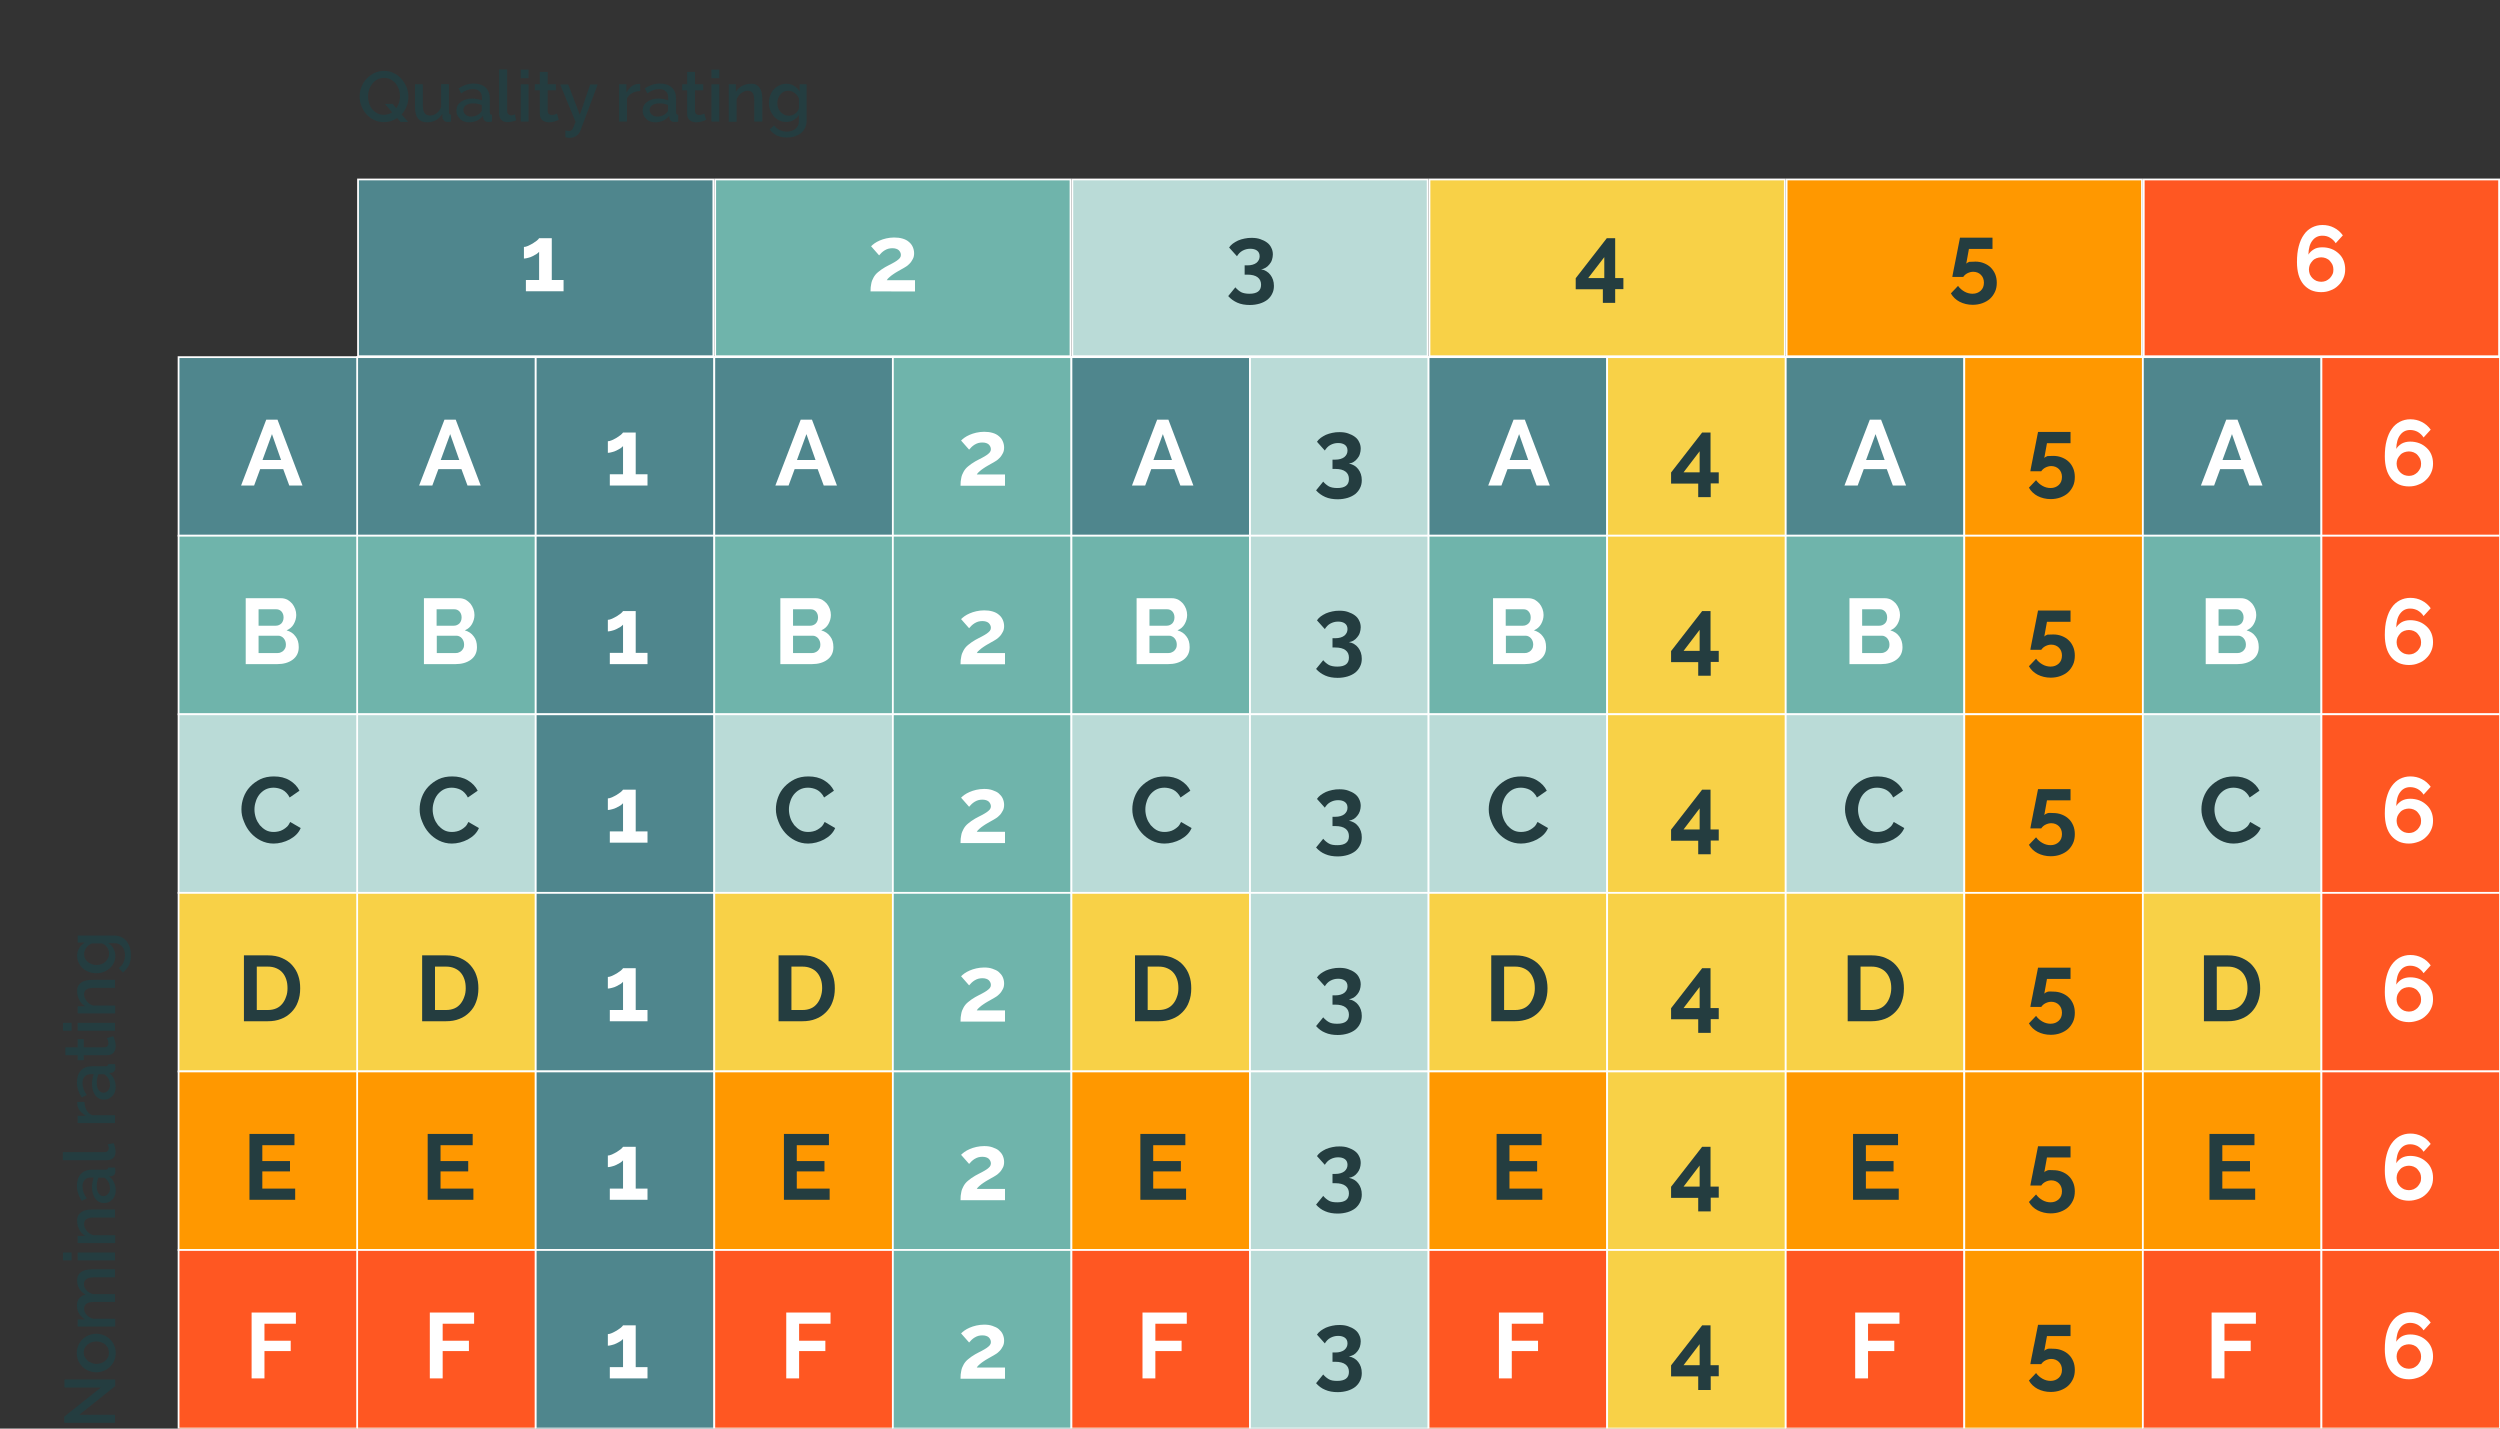 <?xml version="1.0" encoding="UTF-8"?>
<!-- Generator: Adobe Illustrator 28.0.0, SVG Export Plug-In . SVG Version: 6.00 Build 0)  -->
<svg xmlns="http://www.w3.org/2000/svg" xmlns:xlink="http://www.w3.org/1999/xlink" version="1.1" x="0px" y="0px" viewBox="0 0 1400 800" style="enable-background:new 0 0 1400 800;" xml:space="preserve">
<rect x="0" y="0" width="1400" height="800" fill="#333333" stroke="none"/>
<style type="text/css">
	.st0{fill:#4F868D;}
	.st1{fill:#FFFFFF;}
	.st2{fill:#6FB4AB;}
	.st3{fill:#BADBD7;}
	.st4{fill:#F8D147;}
	.st5{fill:#FF9800;}
	.st6{fill:#FF5722;}
	.st7{fill:#4F868D;stroke:#FFFFFF;stroke-miterlimit:10;}
	.st8{fill:#6FB4AB;stroke:#FFFFFF;stroke-miterlimit:10;}
	.st9{fill:#BADBD7;stroke:#FFFFFF;stroke-miterlimit:10;}
	.st10{fill:#F8D147;stroke:#FFFFFF;stroke-miterlimit:10;}
	.st11{fill:#FF9800;stroke:#FFFFFF;stroke-miterlimit:10;}
	.st12{fill:#FF5722;stroke:#FFFFFF;stroke-miterlimit:10;}
	.st13{fill:#243D40;}
</style>
<g id="blocks">
	<g>
		<rect x="200.5" y="100.5" class="st0" width="199" height="99"></rect>
		<path class="st1" d="M399,101v98H201v-98H399 M400,100H200v100h200V100L400,100z"></path>
	</g>
	<g>
		<rect x="400.5" y="100.5" class="st2" width="199" height="99"></rect>
		<path class="st1" d="M599,101v98H401v-98H599 M600,100H400v100h200V100L600,100z"></path>
	</g>
	<g>
		<rect x="600.5" y="100.5" class="st3" width="199" height="99"></rect>
		<path class="st1" d="M799,101v98H601v-98H799 M800,100H600v100h200V100L800,100z"></path>
	</g>
	<g>
		<rect x="800.5" y="100.5" class="st4" width="199" height="99"></rect>
		<path class="st1" d="M999,101v98H801v-98H999 M1000,100H800v100h200V100L1000,100z"></path>
	</g>
	<g>
		<rect x="1000.5" y="100.5" class="st5" width="199" height="99"></rect>
		<path class="st1" d="M1199,101v98h-198v-98H1199 M1200,100h-200v100h200V100L1200,100z"></path>
	</g>
	<g>
		<rect x="1200.5" y="100.5" class="st6" width="199" height="99"></rect>
		<path class="st1" d="M1399,101v98h-198v-98H1399 M1400,100h-200v100h200V100L1400,100z"></path>
	</g>
	<rect x="200" y="200" class="st7" width="100" height="100"></rect>
	<rect x="200" y="300" class="st8" width="100" height="100"></rect>
	<rect x="200" y="400" class="st9" width="100" height="100"></rect>
	<rect x="200" y="500" class="st10" width="100" height="100"></rect>
	<rect x="200" y="600" class="st11" width="100" height="100"></rect>
	<rect x="200" y="700" class="st12" width="100" height="100"></rect>
	<rect x="100" y="200" class="st7" width="100" height="100"></rect>
	<rect x="100" y="300" class="st8" width="100" height="100"></rect>
	<rect x="100" y="400" class="st9" width="100" height="100"></rect>
	<rect x="100" y="500" class="st10" width="100" height="100"></rect>
	<rect x="100" y="600" class="st11" width="100" height="100"></rect>
	<rect x="100" y="700" class="st12" width="100" height="100"></rect>
	<rect x="300" y="200" class="st7" width="100" height="100"></rect>
	<rect x="300" y="300" class="st7" width="100" height="100"></rect>
	<rect x="300" y="400" class="st7" width="100" height="100"></rect>
	<rect x="300" y="500" class="st7" width="100" height="100"></rect>
	<rect x="300" y="600" class="st7" width="100" height="100"></rect>
	<rect x="300" y="700" class="st7" width="100" height="100"></rect>
	<rect x="400" y="200" class="st7" width="100" height="100"></rect>
	<rect x="400" y="300" class="st8" width="100" height="100"></rect>
	<rect x="400" y="400" class="st9" width="100" height="100"></rect>
	<rect x="400" y="500" class="st10" width="100" height="100"></rect>
	<rect x="400" y="600" class="st11" width="100" height="100"></rect>
	<rect x="400" y="700" class="st12" width="100" height="100"></rect>
	<rect x="500" y="200" class="st8" width="100" height="100"></rect>
	<rect x="500" y="300" class="st8" width="100" height="100"></rect>
	<rect x="500" y="400" class="st8" width="100" height="100"></rect>
	<rect x="500" y="500" class="st8" width="100" height="100"></rect>
	<rect x="500" y="600" class="st8" width="100" height="100"></rect>
	<rect x="500" y="700" class="st8" width="100" height="100"></rect>
	<rect x="600" y="200" class="st7" width="100" height="100"></rect>
	<rect x="600" y="300" class="st8" width="100" height="100"></rect>
	<rect x="600" y="400" class="st9" width="100" height="100"></rect>
	<rect x="600" y="500" class="st10" width="100" height="100"></rect>
	<rect x="600" y="600" class="st11" width="100" height="100"></rect>
	<rect x="600" y="700" class="st12" width="100" height="100"></rect>
	<rect x="700" y="200" class="st9" width="100" height="100"></rect>
	<rect x="700" y="300" class="st9" width="100" height="100"></rect>
	<rect x="700" y="400" class="st9" width="100" height="100"></rect>
	<rect x="700" y="500" class="st9" width="100" height="100"></rect>
	<rect x="700" y="600" class="st9" width="100" height="100"></rect>
	<rect x="700" y="700" class="st9" width="100" height="100"></rect>
	<rect x="800" y="200" class="st7" width="100" height="100"></rect>
	<rect x="800" y="300" class="st8" width="100" height="100"></rect>
	<rect x="800" y="400" class="st9" width="100" height="100"></rect>
	<rect x="800" y="500" class="st10" width="100" height="100"></rect>
	<rect x="800" y="600" class="st11" width="100" height="100"></rect>
	<rect x="800" y="700" class="st12" width="100" height="100"></rect>
	<rect x="900" y="200" class="st10" width="100" height="100"></rect>
	<rect x="900" y="300" class="st10" width="100" height="100"></rect>
	<rect x="900" y="400" class="st10" width="100" height="100"></rect>
	<rect x="900" y="500" class="st10" width="100" height="100"></rect>
	<rect x="900" y="600" class="st10" width="100" height="100"></rect>
	<rect x="900" y="700" class="st10" width="100" height="100"></rect>
	<rect x="1000" y="200" class="st7" width="100" height="100"></rect>
	<rect x="1000" y="300" class="st8" width="100" height="100"></rect>
	<rect x="1000" y="400" class="st9" width="100" height="100"></rect>
	<rect x="1000" y="500" class="st10" width="100" height="100"></rect>
	<rect x="1000" y="600" class="st11" width="100" height="100"></rect>
	<rect x="1000" y="700" class="st12" width="100" height="100"></rect>
	<rect x="1100" y="200" class="st11" width="100" height="100"></rect>
	<rect x="1100" y="300" class="st11" width="100" height="100"></rect>
	<rect x="1100" y="400" class="st11" width="100" height="100"></rect>
	<rect x="1100" y="500" class="st11" width="100" height="100"></rect>
	<rect x="1100" y="600" class="st11" width="100" height="100"></rect>
	<rect x="1100" y="700" class="st11" width="100" height="100"></rect>
	<rect x="1200" y="200" class="st7" width="100" height="100"></rect>
	<rect x="1200" y="300" class="st8" width="100" height="100"></rect>
	<rect x="1200" y="400" class="st9" width="100" height="100"></rect>
	<rect x="1200" y="500" class="st10" width="100" height="100"></rect>
	<rect x="1200" y="600" class="st11" width="100" height="100"></rect>
	<rect x="1200" y="700" class="st12" width="100" height="100"></rect>
	<rect x="1300" y="200" class="st12" width="100" height="100"></rect>
	<rect x="1300" y="300" class="st12" width="100" height="100"></rect>
	<rect x="1300" y="400" class="st12" width="100" height="100"></rect>
	<rect x="1300" y="500" class="st12" width="100" height="100"></rect>
	<rect x="1300" y="600" class="st12" width="100" height="100"></rect>
	<rect x="1300" y="700" class="st12" width="100" height="100"></rect>
</g>
<g id="text">
	<g>
		<path class="st1" d="M149.1,235h6.3l14,36.9h-7.4l-3.4-9.2h-12.9l-3.4,9.2H135L149.1,235z M157.4,257.6l-5.1-14.5l-5.3,14.5H157.4    z"></path>
		<path class="st1" d="M167.3,362.4c0,1.6-0.3,2.9-0.9,4.1c-0.6,1.2-1.5,2.2-2.6,3c-1.1,0.8-2.4,1.4-3.8,1.8c-1.4,0.4-3,0.6-4.6,0.6    h-17.8V335h19.8c1.3,0,2.4,0.3,3.5,0.8c1,0.6,1.9,1.3,2.7,2.2c0.7,0.9,1.3,1.9,1.7,3c0.4,1.1,0.6,2.3,0.6,3.4    c0,1.8-0.5,3.5-1.4,5.1c-0.9,1.6-2.2,2.7-4,3.5c2.1,0.6,3.8,1.7,5,3.4C166.7,357.9,167.3,359.9,167.3,362.4z M144.8,341.1v9.3h9.6    c1.2,0,2.2-0.4,3.1-1.2c0.8-0.8,1.3-2,1.3-3.4c0-1.4-0.4-2.5-1.2-3.4c-0.8-0.8-1.7-1.2-2.9-1.2H144.8z M160.1,361    c0-0.7-0.1-1.3-0.3-1.9c-0.2-0.6-0.5-1.1-0.9-1.6c-0.4-0.5-0.8-0.8-1.4-1.1c-0.5-0.3-1.1-0.4-1.7-0.4h-11v9.7h10.7    c0.7,0,1.3-0.1,1.8-0.4c0.6-0.2,1.1-0.6,1.5-1c0.4-0.4,0.7-0.9,1-1.5C160,362.3,160.1,361.7,160.1,361z"></path>
		<path class="st13" d="M135.2,453.2c0-2.3,0.4-4.5,1.2-6.7c0.8-2.2,2-4.2,3.6-5.9s3.5-3.1,5.7-4.2c2.3-1.1,4.8-1.6,7.7-1.6    c3.4,0,6.3,0.7,8.8,2.2c2.5,1.5,4.3,3.4,5.5,5.8l-5.5,3.8c-0.5-1-1.1-1.9-1.8-2.6c-0.7-0.7-1.4-1.3-2.2-1.7    c-0.8-0.4-1.6-0.7-2.5-0.9c-0.9-0.2-1.7-0.3-2.5-0.3c-1.8,0-3.4,0.4-4.7,1.1c-1.3,0.7-2.4,1.7-3.3,2.8c-0.9,1.2-1.6,2.5-2,4    c-0.5,1.5-0.7,2.9-0.7,4.4c0,1.6,0.3,3.2,0.8,4.7c0.5,1.5,1.3,2.8,2.2,4c1,1.1,2.1,2.1,3.4,2.8c1.3,0.7,2.8,1,4.4,1    c0.8,0,1.7-0.1,2.6-0.3c0.9-0.2,1.8-0.5,2.6-1c0.8-0.5,1.6-1,2.3-1.7c0.7-0.7,1.2-1.6,1.7-2.6l5.9,3.4c-0.6,1.4-1.4,2.6-2.5,3.7    c-1.1,1.1-2.3,1.9-3.7,2.7c-1.4,0.7-2.8,1.3-4.4,1.7s-3.1,0.6-4.6,0.6c-2.6,0-5-0.6-7.2-1.7s-4.1-2.6-5.6-4.3    c-1.6-1.8-2.8-3.8-3.7-6.1C135.6,457.8,135.2,455.5,135.2,453.2z"></path>
		<path class="st13" d="M136.6,571.9V535h13.4c3,0,5.7,0.5,7.9,1.5c2.3,1,4.2,2.3,5.7,4c1.5,1.7,2.7,3.6,3.4,5.8    c0.8,2.2,1.1,4.6,1.1,7.2c0,2.8-0.4,5.3-1.3,7.6c-0.8,2.3-2.1,4.2-3.7,5.8c-1.6,1.6-3.5,2.9-5.7,3.7c-2.2,0.9-4.7,1.3-7.5,1.3    H136.6z M161,553.4c0-1.8-0.2-3.4-0.7-4.9c-0.5-1.5-1.2-2.8-2.1-3.8c-0.9-1.1-2.1-1.9-3.5-2.5c-1.4-0.6-2.9-0.9-4.7-0.9h-6.2v24.3    h6.2c1.8,0,3.3-0.3,4.7-0.9c1.4-0.6,2.5-1.5,3.4-2.6c0.9-1.1,1.6-2.4,2.1-3.9C160.8,556.7,161,555.1,161,553.4z"></path>
		<path class="st13" d="M165.3,665.6v6.3h-25.6V635h25.2v6.3h-18v8.9h15.5v5.8h-15.5v9.6H165.3z"></path>
		<path class="st1" d="M140.9,771.9V735h24.8v6.3h-17.6v9.5h14.7v5.8h-14.7v15.3H140.9z"></path>
	</g>
	<g>
		<path class="st1" d="M248.9,235h6.3l14,36.9h-7.4l-3.4-9.2h-12.9l-3.4,9.2h-7.4L248.9,235z M257.2,257.6l-5.1-14.5l-5.3,14.5    H257.2z"></path>
		<path class="st1" d="M267.1,362.4c0,1.6-0.3,2.9-0.9,4.1c-0.6,1.2-1.5,2.2-2.6,3c-1.1,0.8-2.4,1.4-3.8,1.8c-1.4,0.4-3,0.6-4.6,0.6    h-17.8V335h19.8c1.3,0,2.4,0.3,3.5,0.8c1,0.6,1.9,1.3,2.7,2.2c0.7,0.9,1.3,1.9,1.7,3c0.4,1.1,0.6,2.3,0.6,3.4    c0,1.8-0.5,3.5-1.4,5.1c-0.9,1.6-2.2,2.7-4,3.5c2.1,0.6,3.8,1.7,5,3.4C266.5,357.9,267.1,359.9,267.1,362.4z M244.5,341.1v9.3h9.6    c1.2,0,2.2-0.4,3.1-1.2c0.8-0.8,1.3-2,1.3-3.4c0-1.4-0.4-2.5-1.2-3.4c-0.8-0.8-1.7-1.2-2.9-1.2H244.5z M259.9,361    c0-0.7-0.1-1.3-0.3-1.9c-0.2-0.6-0.5-1.1-0.9-1.6c-0.4-0.5-0.8-0.8-1.4-1.1c-0.5-0.3-1.1-0.4-1.7-0.4h-11v9.7h10.7    c0.7,0,1.3-0.1,1.8-0.4c0.6-0.2,1.1-0.6,1.5-1c0.4-0.4,0.7-0.9,1-1.5C259.8,362.3,259.9,361.7,259.9,361z"></path>
		<path class="st13" d="M235,453.2c0-2.3,0.4-4.5,1.2-6.7c0.8-2.2,2-4.2,3.6-5.9s3.5-3.1,5.7-4.2c2.3-1.1,4.8-1.6,7.7-1.6    c3.4,0,6.3,0.7,8.8,2.2c2.5,1.5,4.3,3.4,5.5,5.8l-5.5,3.8c-0.5-1-1.1-1.9-1.8-2.6c-0.7-0.7-1.4-1.3-2.2-1.7    c-0.8-0.4-1.6-0.7-2.5-0.9c-0.9-0.2-1.7-0.3-2.5-0.3c-1.8,0-3.4,0.4-4.7,1.1c-1.3,0.7-2.4,1.7-3.3,2.8c-0.9,1.2-1.6,2.5-2,4    c-0.5,1.5-0.7,2.9-0.7,4.4c0,1.6,0.3,3.2,0.8,4.7c0.5,1.5,1.3,2.8,2.2,4c1,1.1,2.1,2.1,3.4,2.8c1.3,0.7,2.8,1,4.4,1    c0.8,0,1.7-0.1,2.6-0.3c0.9-0.2,1.8-0.5,2.6-1c0.8-0.5,1.6-1,2.3-1.7c0.7-0.7,1.2-1.6,1.7-2.6l5.9,3.4c-0.6,1.4-1.4,2.6-2.5,3.7    c-1.1,1.1-2.3,1.9-3.7,2.7c-1.4,0.7-2.8,1.3-4.4,1.7s-3.1,0.6-4.6,0.6c-2.6,0-5-0.6-7.2-1.7s-4.1-2.6-5.6-4.3    c-1.6-1.8-2.8-3.8-3.7-6.1C235.4,457.8,235,455.5,235,453.2z"></path>
		<path class="st13" d="M236.4,571.9V535h13.4c3,0,5.7,0.5,7.9,1.5c2.3,1,4.2,2.3,5.7,4c1.5,1.7,2.7,3.6,3.4,5.8    c0.8,2.2,1.1,4.6,1.1,7.2c0,2.8-0.4,5.3-1.3,7.6c-0.8,2.3-2.1,4.2-3.7,5.8c-1.6,1.6-3.5,2.9-5.7,3.7c-2.2,0.9-4.7,1.3-7.5,1.3    H236.4z M260.8,553.4c0-1.8-0.2-3.4-0.7-4.9c-0.5-1.5-1.2-2.8-2.1-3.8c-0.9-1.1-2.1-1.9-3.5-2.5c-1.4-0.6-2.9-0.9-4.7-0.9h-6.2    v24.3h6.2c1.8,0,3.3-0.3,4.7-0.9c1.4-0.6,2.5-1.5,3.4-2.6c0.9-1.1,1.6-2.4,2.1-3.9C260.6,556.7,260.8,555.1,260.8,553.4z"></path>
		<path class="st13" d="M265.1,665.6v6.3h-25.6V635h25.2v6.3h-18v8.9h15.5v5.8h-15.5v9.6H265.1z"></path>
		<path class="st1" d="M240.7,771.9V735h24.8v6.3h-17.6v9.5h14.7v5.8h-14.7v15.3H240.7z"></path>
	</g>
	<g>
		<path class="st1" d="M362.6,265.6v6.3h-21.1v-6.3h7.4v-15.8c-0.3,0.4-0.8,0.8-1.5,1.3c-0.7,0.4-1.4,0.8-2.2,1.2    c-0.8,0.4-1.6,0.7-2.5,0.9c-0.8,0.2-1.6,0.4-2.3,0.4v-6.5c0.6,0,1.4-0.2,2.3-0.6c0.9-0.4,1.8-0.9,2.7-1.4c0.9-0.6,1.6-1.1,2.3-1.6    c0.6-0.5,1-1,1.2-1.3h7.1v23.4H362.6z"></path>
		<path class="st1" d="M362.6,365.6v6.3h-21.1v-6.3h7.4v-15.8c-0.3,0.4-0.8,0.8-1.5,1.3c-0.7,0.4-1.4,0.8-2.2,1.2    c-0.8,0.4-1.6,0.7-2.5,0.9c-0.8,0.2-1.6,0.4-2.3,0.4v-6.5c0.6,0,1.4-0.2,2.3-0.6c0.9-0.4,1.8-0.9,2.7-1.4c0.9-0.6,1.6-1.1,2.3-1.6    c0.6-0.5,1-1,1.2-1.3h7.1v23.4H362.6z"></path>
		<path class="st1" d="M362.6,465.6v6.3h-21.1v-6.3h7.4v-15.8c-0.3,0.4-0.8,0.8-1.5,1.3c-0.7,0.4-1.4,0.8-2.2,1.2    c-0.8,0.4-1.6,0.7-2.5,0.9c-0.8,0.2-1.6,0.4-2.3,0.4v-6.5c0.6,0,1.4-0.2,2.3-0.6c0.9-0.4,1.8-0.9,2.7-1.4c0.9-0.6,1.6-1.1,2.3-1.6    c0.6-0.5,1-1,1.2-1.3h7.1v23.4H362.6z"></path>
		<path class="st1" d="M362.6,565.6v6.3h-21.1v-6.3h7.4v-15.8c-0.3,0.4-0.8,0.8-1.5,1.3c-0.7,0.4-1.4,0.8-2.2,1.2    c-0.8,0.4-1.6,0.7-2.5,0.9c-0.8,0.2-1.6,0.4-2.3,0.4v-6.5c0.6,0,1.4-0.2,2.3-0.6c0.9-0.4,1.8-0.9,2.7-1.4c0.9-0.6,1.6-1.1,2.3-1.6    c0.6-0.5,1-1,1.2-1.3h7.1v23.4H362.6z"></path>
		<path class="st1" d="M362.6,665.6v6.3h-21.1v-6.3h7.4v-15.8c-0.3,0.4-0.8,0.8-1.5,1.3c-0.7,0.4-1.4,0.8-2.2,1.2    c-0.8,0.4-1.6,0.7-2.5,0.9c-0.8,0.2-1.6,0.4-2.3,0.4v-6.5c0.6,0,1.4-0.2,2.3-0.6c0.9-0.4,1.8-0.9,2.7-1.4c0.9-0.6,1.6-1.1,2.3-1.6    c0.6-0.5,1-1,1.2-1.3h7.1v23.4H362.6z"></path>
		<path class="st1" d="M362.6,765.6v6.3h-21.1v-6.3h7.4v-15.8c-0.3,0.4-0.8,0.8-1.5,1.3c-0.7,0.4-1.4,0.8-2.2,1.2    c-0.8,0.4-1.6,0.7-2.5,0.9c-0.8,0.2-1.6,0.4-2.3,0.4v-6.5c0.6,0,1.4-0.2,2.3-0.6c0.9-0.4,1.8-0.9,2.7-1.4c0.9-0.6,1.6-1.1,2.3-1.6    c0.6-0.5,1-1,1.2-1.3h7.1v23.4H362.6z"></path>
	</g>
	<g>
		<path class="st1" d="M448.4,235h6.3l14,36.9h-7.4l-3.4-9.2h-12.9l-3.4,9.2h-7.4L448.4,235z M456.7,257.6l-5.1-14.5l-5.3,14.5    H456.7z"></path>
		<path class="st1" d="M466.7,362.4c0,1.6-0.3,2.9-0.9,4.1c-0.6,1.2-1.5,2.2-2.6,3c-1.1,0.8-2.4,1.4-3.8,1.8c-1.4,0.4-3,0.6-4.6,0.6    h-17.8V335h19.8c1.3,0,2.4,0.3,3.5,0.8c1,0.6,1.9,1.3,2.7,2.2c0.7,0.9,1.3,1.9,1.7,3c0.4,1.1,0.6,2.3,0.6,3.4    c0,1.8-0.5,3.5-1.4,5.1c-0.9,1.6-2.2,2.7-4,3.5c2.1,0.6,3.8,1.7,5,3.4C466.1,357.9,466.7,359.9,466.7,362.4z M444.1,341.1v9.3h9.6    c1.2,0,2.2-0.4,3.1-1.2c0.8-0.8,1.3-2,1.3-3.4c0-1.4-0.4-2.5-1.2-3.4c-0.8-0.8-1.7-1.2-2.9-1.2H444.1z M459.4,361    c0-0.7-0.1-1.3-0.3-1.9c-0.2-0.6-0.5-1.1-0.9-1.6c-0.4-0.5-0.8-0.8-1.4-1.1c-0.5-0.3-1.1-0.4-1.7-0.4h-11v9.7h10.7    c0.7,0,1.3-0.1,1.8-0.4c0.6-0.2,1.1-0.6,1.5-1c0.4-0.4,0.7-0.9,1-1.5C459.3,362.3,459.4,361.7,459.4,361z"></path>
		<path class="st13" d="M434.5,453.2c0-2.3,0.4-4.5,1.2-6.7c0.8-2.2,2-4.2,3.6-5.9s3.5-3.1,5.7-4.2c2.3-1.1,4.8-1.6,7.7-1.6    c3.4,0,6.3,0.7,8.8,2.2c2.5,1.5,4.3,3.4,5.5,5.8l-5.5,3.8c-0.5-1-1.1-1.9-1.8-2.6c-0.7-0.7-1.4-1.3-2.2-1.7    c-0.8-0.4-1.6-0.7-2.5-0.9c-0.9-0.2-1.7-0.3-2.5-0.3c-1.8,0-3.4,0.4-4.7,1.1c-1.3,0.7-2.4,1.7-3.3,2.8c-0.9,1.2-1.6,2.5-2,4    c-0.5,1.5-0.7,2.9-0.7,4.4c0,1.6,0.3,3.2,0.8,4.7c0.5,1.5,1.3,2.8,2.2,4c1,1.1,2.1,2.1,3.4,2.8c1.3,0.7,2.8,1,4.4,1    c0.8,0,1.7-0.1,2.6-0.3c0.9-0.2,1.8-0.5,2.6-1c0.8-0.5,1.6-1,2.3-1.7c0.7-0.7,1.2-1.6,1.7-2.6l5.9,3.4c-0.6,1.4-1.4,2.6-2.5,3.7    c-1.1,1.1-2.3,1.9-3.7,2.7c-1.4,0.7-2.8,1.3-4.4,1.7s-3.1,0.6-4.6,0.6c-2.6,0-5-0.6-7.2-1.7s-4.1-2.6-5.6-4.3    c-1.6-1.8-2.8-3.8-3.7-6.1C435,457.8,434.5,455.5,434.5,453.2z"></path>
		<path class="st13" d="M436,571.9V535h13.4c3,0,5.7,0.5,7.9,1.5c2.3,1,4.2,2.3,5.7,4c1.5,1.7,2.7,3.6,3.4,5.8    c0.8,2.2,1.1,4.6,1.1,7.2c0,2.8-0.4,5.3-1.3,7.6c-0.8,2.3-2.1,4.2-3.7,5.8c-1.6,1.6-3.5,2.9-5.7,3.7c-2.2,0.9-4.7,1.3-7.5,1.3H436    z M460.4,553.4c0-1.8-0.2-3.4-0.7-4.9c-0.5-1.5-1.2-2.8-2.1-3.8c-0.9-1.1-2.1-1.9-3.5-2.5c-1.4-0.6-2.9-0.9-4.7-0.9h-6.2v24.3h6.2    c1.8,0,3.3-0.3,4.7-0.9c1.4-0.6,2.5-1.5,3.4-2.6c0.9-1.1,1.6-2.4,2.1-3.9C460.1,556.7,460.4,555.1,460.4,553.4z"></path>
		<path class="st13" d="M464.6,665.6v6.3H439V635h25.2v6.3h-18v8.9h15.5v5.8h-15.5v9.6H464.6z"></path>
		<path class="st1" d="M440.3,771.9V735h24.8v6.3h-17.6v9.5h14.7v5.8h-14.7v15.3H440.3z"></path>
	</g>
	<g>
		<path class="st1" d="M537.9,271.9c0-1.6,0.1-3,0.4-4.2c0.2-1.3,0.7-2.4,1.3-3.5c0.6-1.1,1.4-2.1,2.5-3s2.4-1.9,4-2.8    c1.4-0.8,2.7-1.4,3.8-2c1.1-0.6,2-1.1,2.7-1.6c0.7-0.5,1.3-1,1.7-1.5c0.4-0.5,0.6-1.1,0.6-1.7c0-1-0.4-1.9-1.2-2.7    c-0.8-0.7-2-1.1-3.6-1.1c-0.8,0-1.6,0.1-2.3,0.3c-0.7,0.2-1.3,0.5-2,0.9c-0.6,0.4-1.2,0.8-1.7,1.3c-0.5,0.5-1,1-1.4,1.5l-4.5-5.1    c0.5-0.5,1.1-1,1.9-1.6c0.8-0.6,1.8-1.1,2.9-1.6c1.1-0.5,2.4-0.9,3.7-1.2c1.4-0.3,2.8-0.5,4.4-0.5c1.8,0,3.3,0.2,4.7,0.6    c1.4,0.4,2.6,1,3.5,1.8c1,0.8,1.7,1.7,2.2,2.8c0.5,1.1,0.8,2.3,0.8,3.6c0,1.2-0.2,2.3-0.7,3.2c-0.5,0.9-1,1.8-1.7,2.5    c-0.7,0.7-1.4,1.4-2.3,1.9c-0.8,0.5-1.6,1-2.4,1.4c-0.6,0.3-1.3,0.7-2.1,1.2c-0.8,0.5-1.6,0.9-2.4,1.5c-0.8,0.5-1.5,1.1-2.2,1.7    c-0.7,0.6-1.2,1.1-1.5,1.7h15.8v6.3H537.9z"></path>
		<path class="st1" d="M537.9,371.9c0-1.6,0.1-3,0.4-4.2c0.2-1.3,0.7-2.4,1.3-3.5c0.6-1.1,1.4-2.1,2.5-3s2.4-1.9,4-2.8    c1.4-0.8,2.7-1.4,3.8-2c1.1-0.6,2-1.1,2.7-1.6c0.7-0.5,1.3-1,1.7-1.5c0.4-0.5,0.6-1.1,0.6-1.7c0-1-0.4-1.9-1.2-2.7    c-0.8-0.7-2-1.1-3.6-1.1c-0.8,0-1.6,0.1-2.3,0.3c-0.7,0.2-1.3,0.5-2,0.9c-0.6,0.4-1.2,0.8-1.7,1.3c-0.5,0.5-1,1-1.4,1.5l-4.5-5.1    c0.5-0.5,1.1-1,1.9-1.6c0.8-0.6,1.8-1.1,2.9-1.6c1.1-0.5,2.4-0.9,3.7-1.2c1.4-0.3,2.8-0.5,4.4-0.5c1.8,0,3.3,0.2,4.7,0.6    c1.4,0.4,2.6,1,3.5,1.8c1,0.8,1.7,1.7,2.2,2.8c0.5,1.1,0.8,2.3,0.8,3.6c0,1.2-0.2,2.3-0.7,3.2c-0.5,0.9-1,1.8-1.7,2.5    c-0.7,0.7-1.4,1.4-2.3,1.9c-0.8,0.5-1.6,1-2.4,1.4c-0.6,0.3-1.3,0.7-2.1,1.2c-0.8,0.5-1.6,0.9-2.4,1.5c-0.8,0.5-1.5,1.1-2.2,1.7    c-0.7,0.6-1.2,1.1-1.5,1.7h15.8v6.3H537.9z"></path>
		<path class="st1" d="M537.9,471.9c0-1.6,0.1-3,0.4-4.2c0.2-1.3,0.7-2.4,1.3-3.5c0.6-1.1,1.4-2.1,2.5-3c1.1-0.9,2.4-1.9,4-2.8    c1.4-0.8,2.7-1.4,3.8-2c1.1-0.6,2-1.1,2.7-1.6c0.7-0.5,1.3-1,1.7-1.5c0.4-0.5,0.6-1.1,0.6-1.7c0-1-0.4-1.9-1.2-2.7    c-0.8-0.7-2-1.1-3.6-1.1c-0.8,0-1.6,0.1-2.3,0.3c-0.7,0.2-1.3,0.5-2,0.9c-0.6,0.4-1.2,0.8-1.7,1.3c-0.5,0.5-1,1-1.4,1.5l-4.5-5.1    c0.5-0.5,1.1-1,1.9-1.6c0.8-0.6,1.8-1.1,2.9-1.6c1.1-0.5,2.4-0.9,3.7-1.2c1.4-0.3,2.8-0.5,4.4-0.5c1.8,0,3.3,0.2,4.7,0.7    s2.6,1,3.5,1.8s1.7,1.7,2.2,2.8c0.5,1.1,0.8,2.3,0.8,3.6c0,1.2-0.2,2.3-0.7,3.2c-0.5,0.9-1,1.8-1.7,2.5c-0.7,0.7-1.4,1.4-2.3,1.9    c-0.8,0.5-1.6,1-2.4,1.4c-0.6,0.3-1.3,0.7-2.1,1.2c-0.8,0.5-1.6,0.9-2.4,1.5c-0.8,0.5-1.5,1.1-2.2,1.7c-0.7,0.6-1.2,1.1-1.5,1.7    h15.8v6.3H537.9z"></path>
		<path class="st1" d="M537.9,571.9c0-1.6,0.1-3,0.4-4.2c0.2-1.3,0.7-2.4,1.3-3.5c0.6-1.1,1.4-2.1,2.5-3c1.1-0.9,2.4-1.9,4-2.8    c1.4-0.8,2.7-1.4,3.8-2c1.1-0.6,2-1.1,2.7-1.6c0.7-0.5,1.3-1,1.7-1.5c0.4-0.5,0.6-1.1,0.6-1.7c0-1-0.4-1.9-1.2-2.7    c-0.8-0.7-2-1.1-3.6-1.1c-0.8,0-1.6,0.1-2.3,0.3c-0.7,0.2-1.3,0.5-2,0.9c-0.6,0.4-1.2,0.8-1.7,1.3c-0.5,0.5-1,1-1.4,1.5l-4.5-5.1    c0.5-0.5,1.1-1,1.9-1.6c0.8-0.6,1.8-1.1,2.9-1.6c1.1-0.5,2.4-0.9,3.7-1.2c1.4-0.3,2.8-0.5,4.4-0.5c1.8,0,3.3,0.2,4.7,0.7    s2.6,1,3.5,1.8s1.7,1.7,2.2,2.8c0.5,1.1,0.8,2.3,0.8,3.6c0,1.2-0.2,2.3-0.7,3.2c-0.5,0.9-1,1.8-1.7,2.5c-0.7,0.7-1.4,1.4-2.3,1.9    c-0.8,0.5-1.6,1-2.4,1.4c-0.6,0.3-1.3,0.7-2.1,1.2c-0.8,0.5-1.6,0.9-2.4,1.5c-0.8,0.5-1.5,1.1-2.2,1.7c-0.7,0.6-1.2,1.1-1.5,1.7    h15.8v6.3H537.9z"></path>
		<path class="st1" d="M537.9,671.9c0-1.6,0.1-3,0.4-4.2c0.2-1.3,0.7-2.4,1.3-3.5c0.6-1.1,1.4-2.1,2.5-3c1.1-0.9,2.4-1.9,4-2.8    c1.4-0.8,2.7-1.4,3.8-2c1.1-0.6,2-1.1,2.7-1.6c0.7-0.5,1.3-1,1.7-1.5c0.4-0.5,0.6-1.1,0.6-1.7c0-1-0.4-1.9-1.2-2.7    c-0.8-0.7-2-1.1-3.6-1.1c-0.8,0-1.6,0.1-2.3,0.3c-0.7,0.2-1.3,0.5-2,0.9c-0.6,0.4-1.2,0.8-1.7,1.3c-0.5,0.5-1,1-1.4,1.5l-4.5-5.1    c0.5-0.5,1.1-1,1.9-1.6c0.8-0.6,1.8-1.1,2.9-1.6c1.1-0.5,2.4-0.9,3.7-1.2c1.4-0.3,2.8-0.5,4.4-0.5c1.8,0,3.3,0.2,4.7,0.7    s2.6,1,3.5,1.8s1.7,1.7,2.2,2.8c0.5,1.1,0.8,2.3,0.8,3.6c0,1.2-0.2,2.3-0.7,3.2c-0.5,0.9-1,1.8-1.7,2.5c-0.7,0.7-1.4,1.4-2.3,1.9    c-0.8,0.5-1.6,1-2.4,1.4c-0.6,0.3-1.3,0.7-2.1,1.2c-0.8,0.5-1.6,0.9-2.4,1.5c-0.8,0.5-1.5,1.1-2.2,1.7c-0.7,0.6-1.2,1.1-1.5,1.7    h15.8v6.3H537.9z"></path>
		<path class="st1" d="M537.9,771.9c0-1.6,0.1-3,0.4-4.2c0.2-1.3,0.7-2.4,1.3-3.5c0.6-1.1,1.4-2.1,2.5-3c1.1-0.9,2.4-1.9,4-2.8    c1.4-0.8,2.7-1.4,3.8-2c1.1-0.6,2-1.1,2.7-1.6c0.7-0.5,1.3-1,1.7-1.5c0.4-0.5,0.6-1.1,0.6-1.7c0-1-0.4-1.9-1.2-2.7    c-0.8-0.7-2-1.1-3.6-1.1c-0.8,0-1.6,0.1-2.3,0.3c-0.7,0.2-1.3,0.5-2,0.9c-0.6,0.4-1.2,0.8-1.7,1.3c-0.5,0.5-1,1-1.4,1.5l-4.5-5.1    c0.5-0.5,1.1-1,1.9-1.6c0.8-0.6,1.8-1.1,2.9-1.6c1.1-0.5,2.4-0.9,3.7-1.2c1.4-0.3,2.8-0.5,4.4-0.5c1.8,0,3.3,0.2,4.7,0.7    s2.6,1,3.5,1.8s1.7,1.7,2.2,2.8c0.5,1.1,0.8,2.3,0.8,3.6c0,1.2-0.2,2.3-0.7,3.2c-0.5,0.9-1,1.8-1.7,2.5c-0.7,0.7-1.4,1.4-2.3,1.9    c-0.8,0.5-1.6,1-2.4,1.4c-0.6,0.3-1.3,0.7-2.1,1.2c-0.8,0.5-1.6,0.9-2.4,1.5c-0.8,0.5-1.5,1.1-2.2,1.7c-0.7,0.6-1.2,1.1-1.5,1.7    h15.8v6.3H537.9z"></path>
	</g>
	<g>
		<path class="st1" d="M648,235h6.3l14,36.9H661l-3.4-9.2h-12.9l-3.4,9.2h-7.4L648,235z M656.3,257.6l-5.1-14.5l-5.3,14.5H656.3z"></path>
		<path class="st1" d="M666.2,362.4c0,1.6-0.3,2.9-0.9,4.1c-0.6,1.2-1.5,2.2-2.6,3c-1.1,0.8-2.4,1.4-3.8,1.8c-1.4,0.4-3,0.6-4.6,0.6    h-17.8V335h19.8c1.3,0,2.4,0.3,3.5,0.8c1,0.6,1.9,1.3,2.7,2.2c0.7,0.9,1.3,1.9,1.7,3c0.4,1.1,0.6,2.3,0.6,3.4    c0,1.8-0.5,3.5-1.4,5.1c-0.9,1.6-2.2,2.7-4,3.5c2.1,0.6,3.8,1.7,5,3.4C665.6,357.9,666.2,359.9,666.2,362.4z M643.7,341.1v9.3h9.6    c1.2,0,2.2-0.4,3.1-1.2c0.8-0.8,1.3-2,1.3-3.4c0-1.4-0.4-2.5-1.2-3.4c-0.8-0.8-1.7-1.2-2.9-1.2H643.7z M659,361    c0-0.7-0.1-1.3-0.3-1.9c-0.2-0.6-0.5-1.1-0.9-1.6c-0.4-0.5-0.8-0.8-1.4-1.1c-0.5-0.3-1.1-0.4-1.7-0.4h-11v9.7h10.7    c0.7,0,1.3-0.1,1.8-0.4c0.6-0.2,1.1-0.6,1.5-1c0.4-0.4,0.7-0.9,1-1.5C658.9,362.3,659,361.7,659,361z"></path>
		<path class="st13" d="M634.1,453.2c0-2.3,0.4-4.5,1.2-6.7c0.8-2.2,2-4.2,3.6-5.9s3.5-3.1,5.7-4.2c2.3-1.1,4.8-1.6,7.7-1.6    c3.4,0,6.3,0.7,8.8,2.2c2.5,1.5,4.3,3.4,5.5,5.8l-5.5,3.8c-0.5-1-1.1-1.9-1.8-2.6c-0.7-0.7-1.4-1.3-2.2-1.7    c-0.8-0.4-1.6-0.7-2.5-0.9c-0.9-0.2-1.7-0.3-2.5-0.3c-1.8,0-3.4,0.4-4.7,1.1c-1.3,0.7-2.4,1.7-3.3,2.8c-0.9,1.2-1.6,2.5-2,4    c-0.5,1.5-0.7,2.9-0.7,4.4c0,1.6,0.3,3.2,0.8,4.7c0.5,1.5,1.3,2.8,2.2,4c1,1.1,2.1,2.1,3.4,2.8c1.3,0.7,2.8,1,4.4,1    c0.8,0,1.7-0.1,2.6-0.3c0.9-0.2,1.8-0.5,2.6-1c0.8-0.5,1.6-1,2.3-1.7c0.7-0.7,1.2-1.6,1.7-2.6l5.9,3.4c-0.6,1.4-1.4,2.6-2.5,3.7    c-1.1,1.1-2.3,1.9-3.7,2.7c-1.4,0.7-2.8,1.3-4.4,1.7s-3.1,0.6-4.6,0.6c-2.6,0-5-0.6-7.2-1.7s-4.1-2.6-5.6-4.3    c-1.6-1.8-2.8-3.8-3.7-6.1C634.5,457.8,634.1,455.5,634.1,453.2z"></path>
		<path class="st13" d="M635.6,571.9V535H649c3,0,5.7,0.5,7.9,1.5c2.3,1,4.2,2.3,5.7,4c1.5,1.7,2.7,3.6,3.4,5.8    c0.8,2.2,1.1,4.6,1.1,7.2c0,2.8-0.4,5.3-1.3,7.6c-0.8,2.3-2.1,4.2-3.7,5.8c-1.6,1.6-3.5,2.9-5.7,3.7c-2.2,0.9-4.7,1.3-7.5,1.3    H635.6z M659.9,553.4c0-1.8-0.2-3.4-0.7-4.9c-0.5-1.5-1.2-2.8-2.1-3.8c-0.9-1.1-2.1-1.9-3.5-2.5c-1.4-0.6-2.9-0.9-4.7-0.9h-6.2    v24.3h6.2c1.8,0,3.3-0.3,4.7-0.9c1.4-0.6,2.5-1.5,3.4-2.6c0.9-1.1,1.6-2.4,2.1-3.9C659.7,556.7,659.9,555.1,659.9,553.4z"></path>
		<path class="st13" d="M664.2,665.6v6.3h-25.6V635h25.2v6.3h-18v8.9h15.5v5.8h-15.5v9.6H664.2z"></path>
		<path class="st1" d="M639.8,771.9V735h24.8v6.3H647v9.5h14.7v5.8H647v15.3H639.8z"></path>
	</g>
	<g>
		<path class="st13" d="M755.4,259.6c2.1,0.4,3.9,1.4,5.2,3.1c1.3,1.7,2,3.7,2,6.2c0,1.6-0.3,3.1-1,4.4c-0.6,1.3-1.5,2.4-2.7,3.4    c-1.2,0.9-2.6,1.6-4.2,2.1c-1.7,0.5-3.5,0.8-5.6,0.8c-2.6,0-5-0.4-7-1.3c-2-0.9-3.7-2.1-5.1-3.7l4-4.9c0.9,1.1,2,2,3.2,2.7    c1.2,0.6,2.8,0.9,4.7,0.9c2.1,0,3.7-0.4,4.8-1.2c1.1-0.8,1.7-2.1,1.7-3.8c0-1.8-0.6-3.2-1.9-4.2c-1.3-1-3.2-1.5-5.8-1.5h-1.5v-5.2    h1.6c2.1,0,3.8-0.5,5-1.4c1.2-1,1.8-2.2,1.8-3.7c0-1.4-0.5-2.5-1.5-3.2c-1-0.7-2.2-1-3.8-1c-1.6,0-3,0.4-4.3,1.1    c-1.3,0.7-2.3,1.8-3.1,3.1l-4.4-4.9c0.5-0.8,1.2-1.5,2.1-2.2c0.9-0.6,1.8-1.2,2.9-1.7c1.1-0.5,2.3-0.8,3.6-1.1    c1.3-0.3,2.6-0.4,4-0.4c1.8,0,3.4,0.2,4.8,0.7c1.5,0.5,2.7,1.1,3.8,1.9c1.1,0.8,1.9,1.8,2.4,2.9c0.6,1.1,0.9,2.4,0.9,3.8    c0,1-0.2,2-0.5,3s-0.8,1.8-1.4,2.5c-0.6,0.8-1.3,1.4-2.1,1.9S756.4,259.4,755.4,259.6z"></path>
		<path class="st13" d="M755.4,359.6c2.1,0.4,3.9,1.4,5.2,3.1c1.3,1.7,2,3.7,2,6.2c0,1.6-0.3,3.1-1,4.4c-0.6,1.3-1.5,2.4-2.7,3.4    c-1.2,0.9-2.6,1.6-4.2,2.1c-1.7,0.5-3.5,0.8-5.6,0.8c-2.6,0-5-0.4-7-1.3c-2-0.9-3.7-2.1-5.1-3.7l4-4.9c0.9,1.1,2,2,3.2,2.7    c1.2,0.6,2.8,0.9,4.7,0.9c2.1,0,3.7-0.4,4.8-1.2c1.1-0.8,1.7-2.1,1.7-3.8c0-1.8-0.6-3.2-1.9-4.2c-1.3-1-3.2-1.5-5.8-1.5h-1.5v-5.2    h1.6c2.1,0,3.8-0.5,5-1.4c1.2-1,1.8-2.2,1.8-3.7c0-1.4-0.5-2.5-1.5-3.2c-1-0.7-2.2-1-3.8-1c-1.6,0-3,0.4-4.3,1.1    c-1.3,0.7-2.3,1.8-3.1,3.1l-4.4-4.9c0.5-0.8,1.2-1.5,2.1-2.2c0.9-0.6,1.8-1.2,2.9-1.7c1.1-0.5,2.3-0.8,3.6-1.1    c1.3-0.3,2.6-0.4,4-0.4c1.8,0,3.4,0.2,4.8,0.7c1.5,0.5,2.7,1.1,3.8,1.9c1.1,0.8,1.9,1.8,2.4,2.9c0.6,1.1,0.9,2.4,0.9,3.8    c0,1-0.2,2-0.5,3s-0.8,1.8-1.4,2.5c-0.6,0.8-1.3,1.4-2.1,1.9S756.4,359.4,755.4,359.6z"></path>
		<path class="st13" d="M755.4,459.6c2.1,0.4,3.9,1.4,5.2,3.1c1.3,1.7,2,3.7,2,6.2c0,1.6-0.3,3.1-1,4.4c-0.6,1.3-1.5,2.4-2.7,3.4    c-1.2,0.9-2.6,1.6-4.2,2.1c-1.7,0.5-3.5,0.8-5.6,0.8c-2.6,0-5-0.4-7-1.3c-2-0.8-3.7-2.1-5.1-3.7l4-4.9c0.9,1.1,2,2,3.2,2.7    s2.8,0.9,4.7,0.9c2.1,0,3.7-0.4,4.8-1.2c1.1-0.8,1.7-2.1,1.7-3.8c0-1.8-0.6-3.2-1.9-4.2c-1.3-1-3.2-1.5-5.8-1.5h-1.5v-5.2h1.6    c2.1,0,3.8-0.5,5-1.4c1.2-1,1.8-2.2,1.8-3.7c0-1.4-0.5-2.5-1.5-3.2c-1-0.7-2.2-1-3.8-1c-1.6,0-3,0.4-4.3,1.1    c-1.3,0.7-2.3,1.8-3.1,3.1l-4.4-4.9c0.5-0.8,1.2-1.5,2.1-2.2c0.9-0.6,1.8-1.2,2.9-1.7c1.1-0.5,2.3-0.8,3.6-1.1    c1.3-0.3,2.6-0.4,4-0.4c1.8,0,3.4,0.2,4.8,0.7c1.5,0.5,2.7,1.1,3.8,1.9c1.1,0.8,1.9,1.8,2.4,2.9c0.6,1.1,0.9,2.4,0.9,3.8    c0,1-0.2,2-0.5,3c-0.3,0.9-0.8,1.8-1.4,2.5c-0.6,0.8-1.3,1.4-2.1,1.9C757.3,459.1,756.4,459.4,755.4,459.6z"></path>
		<path class="st13" d="M755.4,559.6c2.1,0.4,3.9,1.4,5.2,3.1c1.3,1.7,2,3.7,2,6.2c0,1.6-0.3,3.1-1,4.4c-0.6,1.3-1.5,2.4-2.7,3.4    c-1.2,0.9-2.6,1.6-4.2,2.1c-1.7,0.5-3.5,0.8-5.6,0.8c-2.6,0-5-0.4-7-1.3c-2-0.8-3.7-2.1-5.1-3.7l4-4.9c0.9,1.1,2,2,3.2,2.7    s2.8,0.9,4.7,0.9c2.1,0,3.7-0.4,4.8-1.2c1.1-0.8,1.7-2.1,1.7-3.8c0-1.8-0.6-3.2-1.9-4.2c-1.3-1-3.2-1.5-5.8-1.5h-1.5v-5.2h1.6    c2.1,0,3.8-0.5,5-1.4c1.2-1,1.8-2.2,1.8-3.7c0-1.4-0.5-2.5-1.5-3.2c-1-0.7-2.2-1-3.8-1c-1.6,0-3,0.4-4.3,1.1    c-1.3,0.7-2.3,1.8-3.1,3.1l-4.4-4.9c0.5-0.8,1.2-1.5,2.1-2.2c0.9-0.6,1.8-1.2,2.9-1.7c1.1-0.5,2.3-0.8,3.6-1.1    c1.3-0.3,2.6-0.4,4-0.4c1.8,0,3.4,0.2,4.8,0.7c1.5,0.5,2.7,1.1,3.8,1.9c1.1,0.8,1.9,1.8,2.4,2.9c0.6,1.1,0.9,2.4,0.9,3.8    c0,1-0.2,2-0.5,3c-0.3,0.9-0.8,1.8-1.4,2.5c-0.6,0.8-1.3,1.4-2.1,1.9C757.3,559.1,756.4,559.4,755.4,559.6z"></path>
		<path class="st13" d="M755.4,659.6c2.1,0.4,3.9,1.4,5.2,3.1c1.3,1.7,2,3.7,2,6.2c0,1.6-0.3,3.1-1,4.4c-0.6,1.3-1.5,2.4-2.7,3.4    c-1.2,0.9-2.6,1.6-4.2,2.1c-1.7,0.5-3.5,0.8-5.6,0.8c-2.6,0-5-0.4-7-1.3c-2-0.8-3.7-2.1-5.1-3.7l4-4.9c0.9,1.1,2,2,3.2,2.7    s2.8,0.9,4.7,0.9c2.1,0,3.7-0.4,4.8-1.2c1.1-0.8,1.7-2.1,1.7-3.8c0-1.8-0.6-3.2-1.9-4.2c-1.3-1-3.2-1.5-5.8-1.5h-1.5v-5.2h1.6    c2.1,0,3.8-0.5,5-1.4c1.2-1,1.8-2.2,1.8-3.7c0-1.4-0.5-2.5-1.5-3.2c-1-0.7-2.2-1-3.8-1c-1.6,0-3,0.4-4.3,1.1    c-1.3,0.7-2.3,1.8-3.1,3.1l-4.4-4.9c0.5-0.8,1.2-1.5,2.1-2.2c0.9-0.6,1.8-1.2,2.9-1.7c1.1-0.5,2.3-0.8,3.6-1.1    c1.3-0.3,2.6-0.4,4-0.4c1.8,0,3.4,0.2,4.8,0.7c1.5,0.5,2.7,1.1,3.8,1.9c1.1,0.8,1.9,1.8,2.4,2.9c0.6,1.1,0.9,2.4,0.9,3.8    c0,1-0.2,2-0.5,3c-0.3,0.9-0.8,1.8-1.4,2.5c-0.6,0.8-1.3,1.4-2.1,1.9C757.3,659.1,756.4,659.4,755.4,659.6z"></path>
		<path class="st13" d="M755.4,759.6c2.1,0.4,3.9,1.4,5.2,3.1c1.3,1.7,2,3.7,2,6.2c0,1.6-0.3,3.1-1,4.4c-0.6,1.3-1.5,2.4-2.7,3.4    c-1.2,0.9-2.6,1.6-4.2,2.1c-1.7,0.5-3.5,0.8-5.6,0.8c-2.6,0-5-0.4-7-1.3c-2-0.8-3.7-2.1-5.1-3.7l4-4.9c0.9,1.1,2,2,3.2,2.7    s2.8,0.9,4.7,0.9c2.1,0,3.7-0.4,4.8-1.2c1.1-0.8,1.7-2.1,1.7-3.8c0-1.8-0.6-3.2-1.9-4.2c-1.3-1-3.2-1.5-5.8-1.5h-1.5v-5.2h1.6    c2.1,0,3.8-0.5,5-1.4c1.2-1,1.8-2.2,1.8-3.7c0-1.4-0.5-2.5-1.5-3.2c-1-0.7-2.2-1-3.8-1c-1.6,0-3,0.4-4.3,1.1    c-1.3,0.7-2.3,1.8-3.1,3.1l-4.4-4.9c0.5-0.8,1.2-1.5,2.1-2.2c0.9-0.6,1.8-1.2,2.9-1.7c1.1-0.5,2.3-0.8,3.6-1.1    c1.3-0.3,2.6-0.4,4-0.4c1.8,0,3.4,0.2,4.8,0.7c1.5,0.5,2.7,1.1,3.8,1.9c1.1,0.8,1.9,1.8,2.4,2.9c0.6,1.1,0.9,2.4,0.9,3.8    c0,1-0.2,2-0.5,3c-0.3,0.9-0.8,1.8-1.4,2.5c-0.6,0.8-1.3,1.4-2.1,1.9C757.3,759.1,756.4,759.4,755.4,759.6z"></path>
	</g>
	<g>
		<path class="st1" d="M847.6,235h6.3l14,36.9h-7.4l-3.4-9.2h-12.9l-3.4,9.2h-7.4L847.6,235z M855.8,257.6l-5.1-14.5l-5.3,14.5    H855.8z"></path>
		<path class="st1" d="M865.8,362.4c0,1.6-0.3,2.9-0.9,4.1c-0.6,1.2-1.5,2.2-2.6,3c-1.1,0.8-2.4,1.4-3.8,1.8s-3,0.6-4.6,0.6h-17.8    V335h19.8c1.3,0,2.4,0.3,3.5,0.8c1,0.6,1.9,1.3,2.7,2.2c0.7,0.9,1.3,1.9,1.7,3c0.4,1.1,0.6,2.3,0.6,3.4c0,1.8-0.5,3.5-1.4,5.1    c-0.9,1.6-2.2,2.7-4,3.5c2.1,0.6,3.8,1.7,5,3.4C865.2,357.9,865.8,359.9,865.8,362.4z M843.2,341.1v9.3h9.6c1.2,0,2.2-0.4,3.1-1.2    s1.3-2,1.3-3.4c0-1.4-0.4-2.5-1.2-3.4s-1.7-1.2-2.9-1.2H843.2z M858.6,361c0-0.7-0.1-1.3-0.3-1.9c-0.2-0.6-0.5-1.1-0.9-1.6    c-0.4-0.5-0.8-0.8-1.4-1.1c-0.5-0.3-1.1-0.4-1.7-0.4h-11v9.7h10.7c0.7,0,1.3-0.1,1.8-0.4c0.6-0.2,1.1-0.6,1.5-1    c0.4-0.4,0.7-0.9,1-1.5C858.4,362.3,858.6,361.7,858.6,361z"></path>
		<path class="st13" d="M833.7,453.2c0-2.3,0.4-4.5,1.2-6.7c0.8-2.2,2-4.2,3.6-5.9c1.6-1.7,3.5-3.1,5.7-4.2c2.3-1.1,4.8-1.6,7.7-1.6    c3.4,0,6.3,0.7,8.8,2.2c2.5,1.5,4.3,3.4,5.5,5.8l-5.5,3.8c-0.5-1-1.1-1.9-1.8-2.6c-0.7-0.7-1.4-1.3-2.2-1.7    c-0.8-0.4-1.6-0.7-2.5-0.9c-0.9-0.2-1.7-0.3-2.5-0.3c-1.8,0-3.4,0.4-4.7,1.1c-1.3,0.7-2.4,1.7-3.3,2.8c-0.9,1.2-1.6,2.5-2,4    c-0.5,1.5-0.7,2.9-0.7,4.4c0,1.6,0.3,3.2,0.8,4.7c0.5,1.5,1.3,2.8,2.2,4c1,1.1,2.1,2.1,3.4,2.8c1.3,0.7,2.8,1,4.4,1    c0.8,0,1.7-0.1,2.6-0.3c0.9-0.2,1.8-0.5,2.6-1c0.8-0.5,1.6-1,2.3-1.7c0.7-0.7,1.2-1.6,1.7-2.6l5.9,3.4c-0.6,1.4-1.4,2.6-2.5,3.7    s-2.3,1.9-3.7,2.7c-1.4,0.7-2.8,1.3-4.4,1.7s-3.1,0.6-4.6,0.6c-2.6,0-5-0.6-7.2-1.7c-2.2-1.1-4.1-2.6-5.6-4.3    c-1.6-1.8-2.8-3.8-3.7-6.1C834.1,457.8,833.7,455.5,833.7,453.2z"></path>
		<path class="st13" d="M835.1,571.9V535h13.4c3,0,5.7,0.5,7.9,1.5c2.3,1,4.2,2.3,5.7,4c1.5,1.7,2.7,3.6,3.4,5.8s1.1,4.6,1.1,7.2    c0,2.8-0.4,5.3-1.3,7.6s-2.1,4.2-3.7,5.8c-1.6,1.6-3.5,2.9-5.7,3.7s-4.7,1.3-7.5,1.3H835.1z M859.5,553.4c0-1.8-0.2-3.4-0.7-4.9    c-0.5-1.5-1.2-2.8-2.1-3.8c-0.9-1.1-2.1-1.9-3.5-2.5c-1.4-0.6-2.9-0.9-4.7-0.9h-6.2v24.3h6.2c1.8,0,3.3-0.3,4.7-0.9    c1.4-0.6,2.5-1.5,3.4-2.6s1.6-2.4,2.1-3.9C859.3,556.7,859.5,555.1,859.5,553.4z"></path>
		<path class="st13" d="M863.7,665.6v6.3h-25.6V635h25.2v6.3h-18v8.9h15.5v5.8h-15.5v9.6H863.7z"></path>
		<path class="st1" d="M839.4,771.9V735h24.8v6.3h-17.6v9.5h14.7v5.8h-14.7v15.3H839.4z"></path>
	</g>
	<g>
		<path class="st13" d="M951,278.5v-7.7h-15.2v-6.2l17.4-22.4h4.7v22.3h4.6v6.2H958v7.7H951z M942.8,264.5h9v-11.8L942.8,264.5z"></path>
		<path class="st13" d="M951,378.5v-7.7h-15.2v-6.2l17.4-22.4h4.7v22.3h4.6v6.2H958v7.7H951z M942.8,364.5h9v-11.8L942.8,364.5z"></path>
		<path class="st13" d="M951,478.5v-7.7h-15.2v-6.2l17.4-22.4h4.7v22.3h4.6v6.2H958v7.7H951z M942.8,464.5h9v-11.8L942.8,464.5z"></path>
		<path class="st13" d="M951,578.5v-7.7h-15.2v-6.2l17.4-22.4h4.7v22.3h4.6v6.2H958v7.7H951z M942.8,564.5h9v-11.8L942.8,564.5z"></path>
		<path class="st13" d="M951,678.5v-7.7h-15.2v-6.2l17.4-22.4h4.7v22.3h4.6v6.2H958v7.7H951z M942.8,664.5h9v-11.8L942.8,664.5z"></path>
		<path class="st13" d="M951,778.5v-7.7h-15.2v-6.2l17.4-22.4h4.7v22.3h4.6v6.2H958v7.7H951z M942.8,764.5h9v-11.8L942.8,764.5z"></path>
	</g>
	<g>
		<path class="st1" d="M1047.1,235h6.3l14,36.9h-7.4l-3.4-9.2h-12.9l-3.4,9.2h-7.4L1047.1,235z M1055.4,257.6l-5.1-14.5l-5.3,14.5    H1055.4z"></path>
		<path class="st1" d="M1065.4,362.4c0,1.6-0.3,2.9-0.9,4.1c-0.6,1.2-1.5,2.2-2.6,3c-1.1,0.8-2.4,1.4-3.8,1.8    c-1.4,0.4-3,0.6-4.6,0.6h-17.8V335h19.8c1.3,0,2.4,0.3,3.5,0.8c1,0.6,1.9,1.3,2.7,2.2c0.7,0.9,1.3,1.9,1.7,3    c0.4,1.1,0.6,2.3,0.6,3.4c0,1.8-0.5,3.5-1.4,5.1c-0.9,1.6-2.2,2.7-4,3.5c2.1,0.6,3.8,1.7,5,3.4    C1064.7,357.9,1065.4,359.9,1065.4,362.4z M1042.8,341.1v9.3h9.6c1.2,0,2.2-0.4,3.1-1.2s1.3-2,1.3-3.4c0-1.4-0.4-2.5-1.2-3.4    c-0.8-0.8-1.7-1.2-2.9-1.2H1042.8z M1058.1,361c0-0.7-0.1-1.3-0.3-1.9c-0.2-0.6-0.5-1.1-0.9-1.6c-0.4-0.5-0.8-0.8-1.4-1.1    c-0.5-0.3-1.1-0.4-1.7-0.4h-11v9.7h10.7c0.7,0,1.3-0.1,1.8-0.4c0.6-0.2,1.1-0.6,1.5-1c0.4-0.4,0.7-0.9,1-1.5    C1058,362.3,1058.1,361.7,1058.1,361z"></path>
		<path class="st13" d="M1033.2,453.2c0-2.3,0.4-4.5,1.2-6.7c0.8-2.2,2-4.2,3.6-5.9c1.6-1.7,3.5-3.1,5.7-4.2    c2.3-1.1,4.8-1.6,7.7-1.6c3.4,0,6.3,0.7,8.8,2.2c2.5,1.5,4.3,3.4,5.5,5.8l-5.5,3.8c-0.5-1-1.1-1.9-1.8-2.6    c-0.7-0.7-1.4-1.3-2.2-1.7c-0.8-0.4-1.6-0.7-2.5-0.9c-0.9-0.2-1.7-0.3-2.5-0.3c-1.8,0-3.4,0.4-4.7,1.1c-1.3,0.7-2.4,1.7-3.3,2.8    c-0.9,1.2-1.6,2.5-2,4c-0.5,1.5-0.7,2.9-0.7,4.4c0,1.6,0.3,3.2,0.8,4.7c0.5,1.5,1.3,2.8,2.2,4c1,1.1,2.1,2.1,3.4,2.8    c1.3,0.7,2.8,1,4.4,1c0.8,0,1.7-0.1,2.6-0.3s1.8-0.5,2.6-1c0.8-0.5,1.6-1,2.3-1.7c0.7-0.7,1.2-1.6,1.7-2.6l5.9,3.4    c-0.6,1.4-1.4,2.6-2.5,3.7c-1.1,1.1-2.3,1.9-3.7,2.7c-1.4,0.7-2.8,1.3-4.4,1.7c-1.6,0.4-3.1,0.6-4.6,0.6c-2.6,0-5-0.6-7.2-1.7    c-2.2-1.1-4.1-2.6-5.6-4.3c-1.6-1.8-2.8-3.8-3.7-6.1C1033.7,457.8,1033.2,455.5,1033.2,453.2z"></path>
		<path class="st13" d="M1034.7,571.9V535h13.4c3,0,5.7,0.5,7.9,1.5c2.3,1,4.2,2.3,5.7,4c1.5,1.7,2.7,3.6,3.4,5.8    c0.8,2.2,1.1,4.6,1.1,7.2c0,2.8-0.4,5.3-1.3,7.6c-0.8,2.3-2.1,4.2-3.7,5.8c-1.6,1.6-3.5,2.9-5.7,3.7s-4.7,1.3-7.5,1.3H1034.7z     M1059.1,553.4c0-1.8-0.2-3.4-0.7-4.9c-0.5-1.5-1.2-2.8-2.1-3.8c-0.9-1.1-2.1-1.9-3.5-2.5c-1.4-0.6-2.9-0.9-4.7-0.9h-6.2v24.3h6.2    c1.8,0,3.3-0.3,4.7-0.9c1.4-0.6,2.5-1.5,3.4-2.6c0.9-1.1,1.6-2.4,2.1-3.9S1059.1,555.1,1059.1,553.4z"></path>
		<path class="st13" d="M1063.3,665.6v6.3h-25.6V635h25.2v6.3h-18v8.9h15.5v5.8h-15.5v9.6H1063.3z"></path>
		<path class="st1" d="M1038.9,771.9V735h24.8v6.3h-17.6v9.5h14.7v5.8h-14.7v15.3H1038.9z"></path>
	</g>
	<g>
		<path class="st13" d="M1149.9,255.3c1.7,0,3.3,0.3,4.8,0.9s2.8,1.4,3.8,2.4c1.1,1,1.9,2.3,2.5,3.7s0.9,3.1,0.9,4.8    c0,1.9-0.3,3.6-1,5.1c-0.7,1.5-1.6,2.8-2.8,3.9c-1.2,1.1-2.7,1.9-4.3,2.5c-1.7,0.6-3.5,0.9-5.4,0.9c-2.7,0-5.1-0.6-7.3-1.7    c-2.1-1.1-3.8-2.7-4.9-4.7l4-4.2c1,1.4,2.2,2.4,3.6,3.2s3,1.2,4.5,1.2c1.9,0,3.4-0.6,4.6-1.7c1.2-1.1,1.8-2.6,1.8-4.5    c0-1.8-0.6-3.3-1.7-4.4c-1.1-1.1-2.6-1.7-4.3-1.7c-1.1,0-2.2,0.3-3.2,0.8c-1,0.5-1.8,1.2-2.4,2.1h-6.1c0-0.1,0.1-0.5,0.2-1.2    c0.1-0.7,0.3-1.5,0.5-2.6c0.2-1.1,0.4-2.2,0.7-3.5c0.2-1.3,0.5-2.6,0.8-4c0.6-3.2,1.3-6.8,2.1-10.7h18.2v6.3h-13.2l-1.5,8.3    c0.4-0.5,1-0.8,1.8-1.1C1147.7,255.4,1148.7,255.3,1149.9,255.3z"></path>
		<path class="st13" d="M1149.9,355.3c1.7,0,3.3,0.3,4.8,0.9s2.8,1.4,3.8,2.4c1.1,1,1.9,2.3,2.5,3.7s0.9,3.1,0.9,4.8    c0,1.9-0.3,3.6-1,5.1c-0.7,1.5-1.6,2.8-2.8,3.9c-1.2,1.1-2.7,1.9-4.3,2.5c-1.7,0.6-3.5,0.9-5.4,0.9c-2.7,0-5.1-0.6-7.3-1.7    c-2.1-1.1-3.8-2.7-4.9-4.7l4-4.2c1,1.4,2.2,2.4,3.6,3.2s3,1.2,4.5,1.2c1.9,0,3.4-0.6,4.6-1.7c1.2-1.1,1.8-2.6,1.8-4.5    c0-1.8-0.6-3.3-1.7-4.4c-1.1-1.1-2.6-1.7-4.3-1.7c-1.1,0-2.2,0.3-3.2,0.8c-1,0.5-1.8,1.2-2.4,2.1h-6.1c0-0.1,0.1-0.5,0.2-1.2    c0.1-0.7,0.3-1.5,0.5-2.6c0.2-1.1,0.4-2.2,0.7-3.5c0.2-1.3,0.5-2.6,0.8-4c0.6-3.2,1.3-6.8,2.1-10.7h18.2v6.3h-13.2l-1.5,8.3    c0.4-0.5,1-0.8,1.8-1.1C1147.7,355.4,1148.7,355.3,1149.9,355.3z"></path>
		<path class="st13" d="M1149.9,455.3c1.7,0,3.3,0.3,4.8,0.9c1.5,0.6,2.8,1.4,3.8,2.4c1.1,1,1.9,2.3,2.5,3.7s0.9,3.1,0.9,4.8    c0,1.9-0.3,3.6-1,5.1c-0.7,1.5-1.6,2.8-2.8,3.9c-1.2,1.1-2.7,1.9-4.3,2.5s-3.5,0.9-5.4,0.9c-2.7,0-5.1-0.6-7.3-1.7    c-2.1-1.1-3.8-2.7-4.9-4.7l4-4.2c1,1.4,2.2,2.4,3.6,3.2s3,1.2,4.5,1.2c1.9,0,3.4-0.6,4.6-1.7s1.8-2.6,1.8-4.5    c0-1.8-0.6-3.3-1.7-4.4c-1.1-1.1-2.6-1.7-4.3-1.7c-1.1,0-2.2,0.3-3.2,0.8c-1,0.5-1.8,1.2-2.4,2.1h-6.1c0-0.1,0.1-0.5,0.2-1.2    c0.1-0.7,0.3-1.5,0.5-2.6s0.4-2.2,0.7-3.5c0.2-1.3,0.5-2.6,0.8-4c0.6-3.2,1.3-6.8,2.1-10.7h18.2v6.3h-13.2l-1.5,8.3    c0.4-0.5,1-0.8,1.8-1.1S1148.7,455.3,1149.9,455.3z"></path>
		<path class="st13" d="M1149.9,555.3c1.7,0,3.3,0.3,4.8,0.9c1.5,0.6,2.8,1.4,3.8,2.4c1.1,1,1.9,2.3,2.5,3.7s0.9,3.1,0.9,4.8    c0,1.9-0.3,3.6-1,5.1c-0.7,1.5-1.6,2.8-2.8,3.9c-1.2,1.1-2.7,1.9-4.3,2.5s-3.5,0.9-5.4,0.9c-2.7,0-5.1-0.6-7.3-1.7    c-2.1-1.1-3.8-2.7-4.9-4.7l4-4.2c1,1.4,2.2,2.4,3.6,3.2s3,1.2,4.5,1.2c1.9,0,3.4-0.6,4.6-1.7s1.8-2.6,1.8-4.5    c0-1.8-0.6-3.3-1.7-4.4c-1.1-1.1-2.6-1.7-4.3-1.7c-1.1,0-2.2,0.3-3.2,0.8c-1,0.5-1.8,1.2-2.4,2.1h-6.1c0-0.1,0.1-0.5,0.2-1.2    c0.1-0.7,0.3-1.5,0.5-2.6s0.4-2.2,0.7-3.5c0.2-1.3,0.5-2.6,0.8-4c0.6-3.2,1.3-6.8,2.1-10.7h18.2v6.3h-13.2l-1.5,8.3    c0.4-0.5,1-0.8,1.8-1.1S1148.7,555.3,1149.9,555.3z"></path>
		<path class="st13" d="M1149.9,655.3c1.7,0,3.3,0.3,4.8,0.9c1.5,0.6,2.8,1.4,3.8,2.4c1.1,1,1.9,2.3,2.5,3.7s0.9,3.1,0.9,4.8    c0,1.9-0.3,3.6-1,5.1c-0.7,1.5-1.6,2.8-2.8,3.9c-1.2,1.1-2.7,1.9-4.3,2.5s-3.5,0.9-5.4,0.9c-2.7,0-5.1-0.6-7.3-1.7    c-2.1-1.1-3.8-2.7-4.9-4.7l4-4.2c1,1.4,2.2,2.4,3.6,3.2s3,1.2,4.5,1.2c1.9,0,3.4-0.6,4.6-1.7s1.8-2.6,1.8-4.5    c0-1.8-0.6-3.3-1.7-4.4c-1.1-1.1-2.6-1.7-4.3-1.7c-1.1,0-2.2,0.3-3.2,0.8c-1,0.5-1.8,1.2-2.4,2.1h-6.1c0-0.1,0.1-0.5,0.2-1.2    c0.1-0.7,0.3-1.5,0.5-2.6s0.4-2.2,0.7-3.5c0.2-1.3,0.5-2.6,0.8-4c0.6-3.2,1.3-6.8,2.1-10.7h18.2v6.3h-13.2l-1.5,8.3    c0.4-0.5,1-0.8,1.8-1.1S1148.7,655.3,1149.9,655.3z"></path>
		<path class="st13" d="M1149.9,755.3c1.7,0,3.3,0.3,4.8,0.9c1.5,0.6,2.8,1.4,3.8,2.4c1.1,1,1.9,2.3,2.5,3.7s0.9,3.1,0.9,4.8    c0,1.9-0.3,3.6-1,5.1c-0.7,1.5-1.6,2.8-2.8,3.9c-1.2,1.1-2.7,1.9-4.3,2.5s-3.5,0.9-5.4,0.9c-2.7,0-5.1-0.6-7.3-1.7    c-2.1-1.1-3.8-2.7-4.9-4.7l4-4.2c1,1.4,2.2,2.4,3.6,3.2s3,1.2,4.5,1.2c1.9,0,3.4-0.6,4.6-1.7s1.8-2.6,1.8-4.5    c0-1.8-0.6-3.3-1.7-4.4c-1.1-1.1-2.6-1.7-4.3-1.7c-1.1,0-2.2,0.3-3.2,0.8c-1,0.5-1.8,1.2-2.4,2.1h-6.1c0-0.1,0.1-0.5,0.2-1.2    c0.1-0.7,0.3-1.5,0.5-2.6s0.4-2.2,0.7-3.5c0.2-1.3,0.5-2.6,0.8-4c0.6-3.2,1.3-6.8,2.1-10.7h18.2v6.3h-13.2l-1.5,8.3    c0.4-0.5,1-0.8,1.8-1.1S1148.7,755.3,1149.9,755.3z"></path>
	</g>
	<g>
		<path class="st1" d="M1246.7,235h6.3l14,36.9h-7.4l-3.4-9.2h-12.9l-3.4,9.2h-7.4L1246.7,235z M1255,257.6l-5.1-14.5l-5.3,14.5    H1255z"></path>
		<path class="st1" d="M1264.9,362.4c0,1.6-0.3,2.9-0.9,4.1c-0.6,1.2-1.5,2.2-2.6,3c-1.1,0.8-2.4,1.4-3.8,1.8s-3,0.6-4.6,0.6h-17.8    V335h19.8c1.3,0,2.4,0.3,3.5,0.8c1,0.6,1.9,1.3,2.7,2.2c0.7,0.9,1.3,1.9,1.7,3c0.4,1.1,0.6,2.3,0.6,3.4c0,1.8-0.5,3.5-1.4,5.1    c-0.9,1.6-2.2,2.7-4,3.5c2.1,0.6,3.8,1.7,5,3.4C1264.3,357.9,1264.9,359.9,1264.9,362.4z M1242.4,341.1v9.3h9.6    c1.2,0,2.2-0.4,3.1-1.2c0.8-0.8,1.3-2,1.3-3.4c0-1.4-0.4-2.5-1.2-3.4s-1.7-1.2-2.9-1.2H1242.4z M1257.7,361c0-0.7-0.1-1.3-0.3-1.9    c-0.2-0.6-0.5-1.1-0.9-1.6c-0.4-0.5-0.8-0.8-1.4-1.1c-0.5-0.3-1.1-0.4-1.7-0.4h-11v9.7h10.7c0.7,0,1.3-0.1,1.8-0.4    c0.6-0.2,1.1-0.6,1.5-1c0.4-0.4,0.7-0.9,1-1.5C1257.6,362.3,1257.7,361.7,1257.7,361z"></path>
		<path class="st13" d="M1232.8,453.2c0-2.3,0.4-4.5,1.2-6.7c0.8-2.2,2-4.2,3.6-5.9c1.6-1.7,3.5-3.1,5.7-4.2    c2.3-1.1,4.8-1.6,7.7-1.6c3.4,0,6.3,0.7,8.8,2.2s4.3,3.4,5.5,5.8l-5.5,3.8c-0.5-1-1.1-1.9-1.8-2.6c-0.7-0.7-1.4-1.3-2.2-1.7    c-0.8-0.4-1.6-0.7-2.5-0.9c-0.9-0.2-1.7-0.3-2.5-0.3c-1.8,0-3.4,0.4-4.7,1.1c-1.3,0.7-2.4,1.7-3.3,2.8c-0.9,1.2-1.6,2.5-2,4    c-0.5,1.5-0.7,2.9-0.7,4.4c0,1.6,0.3,3.2,0.8,4.7c0.5,1.5,1.3,2.8,2.2,4c1,1.1,2.1,2.1,3.4,2.8c1.3,0.7,2.8,1,4.4,1    c0.8,0,1.7-0.1,2.6-0.3c0.9-0.2,1.8-0.5,2.6-1c0.8-0.5,1.6-1,2.3-1.7c0.7-0.7,1.2-1.6,1.7-2.6l5.9,3.4c-0.6,1.4-1.4,2.6-2.5,3.7    s-2.3,1.9-3.7,2.7c-1.4,0.7-2.8,1.3-4.4,1.7c-1.6,0.4-3.1,0.6-4.6,0.6c-2.6,0-5-0.6-7.2-1.7c-2.2-1.1-4.1-2.6-5.6-4.3    c-1.6-1.8-2.8-3.8-3.7-6.1C1233.2,457.8,1232.8,455.5,1232.8,453.2z"></path>
		<path class="st13" d="M1234.2,571.9V535h13.4c3,0,5.7,0.5,7.9,1.5s4.2,2.3,5.7,4s2.7,3.6,3.4,5.8s1.1,4.6,1.1,7.2    c0,2.8-0.4,5.3-1.3,7.6s-2.1,4.2-3.7,5.8c-1.6,1.6-3.5,2.9-5.7,3.7c-2.2,0.9-4.7,1.3-7.5,1.3H1234.2z M1258.6,553.4    c0-1.8-0.2-3.4-0.7-4.9c-0.5-1.5-1.2-2.8-2.1-3.8c-0.9-1.1-2.1-1.9-3.5-2.5c-1.4-0.6-2.9-0.9-4.7-0.9h-6.2v24.3h6.2    c1.8,0,3.3-0.3,4.7-0.9c1.4-0.6,2.5-1.5,3.4-2.6s1.6-2.4,2.1-3.9C1258.4,556.7,1258.6,555.1,1258.6,553.4z"></path>
		<path class="st13" d="M1262.9,665.6v6.3h-25.6V635h25.2v6.3h-18v8.9h15.5v5.8h-15.5v9.6H1262.9z"></path>
		<path class="st1" d="M1238.5,771.9V735h24.8v6.3h-17.6v9.5h14.7v5.8h-14.7v15.3H1238.5z"></path>
	</g>
	<g>
		<path class="st1" d="M1362.5,259.6c0,1.8-0.3,3.5-1,5c-0.7,1.6-1.6,2.9-2.9,4.1c-1.2,1.2-2.6,2.1-4.3,2.7c-1.6,0.7-3.4,1-5.3,1    c-2.1,0-4-0.4-5.6-1.1c-1.7-0.8-3.1-1.9-4.3-3.3c-1.2-1.5-2.1-3.2-2.7-5.3c-0.6-2.1-0.9-4.5-0.9-7.1c0-3.4,0.3-6.3,1-8.9    c0.7-2.6,1.6-4.7,2.9-6.5c1.2-1.8,2.8-3.1,4.5-4c1.8-0.9,3.7-1.4,5.9-1.4c2.3,0,4.5,0.5,6.4,1.5c2,1,3.6,2.4,5,4.3l-4,4.4    c-0.8-1.3-1.9-2.3-3.2-3.1c-1.3-0.7-2.7-1.1-4.3-1.1c-2.3,0-4.2,0.9-5.6,2.8c-1.4,1.8-2.1,4.4-2.2,7.8c0.7-1.2,1.8-2.2,3.1-3    c1.3-0.7,2.9-1.1,4.7-1.1c1.8,0,3.5,0.3,5.1,0.9c1.6,0.6,2.9,1.5,4.1,2.6c1.2,1.1,2.1,2.4,2.7,3.9    C1362.2,256.2,1362.5,257.8,1362.5,259.6z M1349,266.5c0.9,0,1.8-0.2,2.6-0.5c0.8-0.4,1.6-0.9,2.2-1.5c0.6-0.6,1.1-1.4,1.5-2.2    c0.4-0.8,0.5-1.7,0.5-2.7c0-0.9-0.2-1.8-0.5-2.6c-0.4-0.8-0.9-1.5-1.5-2.2s-1.3-1.1-2.2-1.5c-0.8-0.3-1.7-0.5-2.6-0.5    c-0.9,0-1.8,0.2-2.7,0.5c-0.8,0.3-1.6,0.8-2.2,1.5s-1.1,1.3-1.5,2.2c-0.3,0.8-0.5,1.7-0.5,2.6c0,0.9,0.2,1.8,0.5,2.7    c0.4,0.9,0.9,1.6,1.5,2.2s1.3,1.1,2.2,1.5C1347.2,266.3,1348.1,266.5,1349,266.5z"></path>
		<path class="st1" d="M1362.5,359.6c0,1.8-0.3,3.5-1,5c-0.7,1.6-1.6,2.9-2.9,4.1c-1.2,1.2-2.6,2.1-4.3,2.7c-1.6,0.7-3.4,1-5.3,1    c-2.1,0-4-0.4-5.6-1.1c-1.7-0.8-3.1-1.9-4.3-3.3c-1.2-1.5-2.1-3.2-2.7-5.3c-0.6-2.1-0.9-4.5-0.9-7.1c0-3.4,0.3-6.3,1-8.9    c0.7-2.6,1.6-4.7,2.9-6.5c1.2-1.8,2.8-3.1,4.5-4c1.8-0.9,3.7-1.4,5.9-1.4c2.3,0,4.5,0.5,6.4,1.5c2,1,3.6,2.4,5,4.3l-4,4.4    c-0.8-1.3-1.9-2.3-3.2-3.1c-1.3-0.7-2.7-1.1-4.3-1.1c-2.3,0-4.2,0.9-5.6,2.8c-1.4,1.8-2.1,4.4-2.2,7.8c0.7-1.2,1.8-2.2,3.1-3    c1.3-0.7,2.9-1.1,4.7-1.1c1.8,0,3.5,0.3,5.1,0.9c1.6,0.6,2.9,1.5,4.1,2.6c1.2,1.1,2.1,2.4,2.7,3.9    C1362.2,356.2,1362.5,357.8,1362.5,359.6z M1349,366.5c0.9,0,1.8-0.2,2.6-0.5c0.8-0.4,1.6-0.9,2.2-1.5c0.6-0.6,1.1-1.4,1.5-2.2    c0.4-0.8,0.5-1.7,0.5-2.7c0-0.9-0.2-1.8-0.5-2.6c-0.4-0.8-0.9-1.5-1.5-2.2s-1.3-1.1-2.2-1.5c-0.8-0.3-1.7-0.5-2.6-0.5    c-0.9,0-1.8,0.2-2.7,0.5c-0.8,0.3-1.6,0.8-2.2,1.5s-1.1,1.3-1.5,2.2c-0.3,0.8-0.5,1.7-0.5,2.6c0,0.9,0.2,1.8,0.5,2.7    c0.4,0.9,0.9,1.6,1.5,2.2s1.3,1.1,2.2,1.5C1347.2,366.3,1348.1,366.5,1349,366.5z"></path>
		<path class="st1" d="M1362.5,459.6c0,1.8-0.3,3.5-1,5c-0.7,1.6-1.6,2.9-2.9,4.1c-1.2,1.2-2.6,2.1-4.3,2.7s-3.4,1-5.3,1    c-2.1,0-4-0.4-5.6-1.1c-1.7-0.8-3.1-1.9-4.3-3.3c-1.2-1.5-2.1-3.2-2.7-5.3c-0.6-2.1-0.9-4.5-0.9-7.1c0-3.4,0.3-6.3,1-8.9    c0.7-2.6,1.6-4.7,2.9-6.5s2.8-3.1,4.5-4c1.8-0.9,3.7-1.4,5.9-1.4c2.3,0,4.5,0.5,6.4,1.5c2,1,3.6,2.4,5,4.3l-4,4.4    c-0.8-1.3-1.9-2.3-3.2-3.1c-1.3-0.7-2.7-1.1-4.3-1.1c-2.3,0-4.2,0.9-5.6,2.8c-1.4,1.8-2.1,4.4-2.2,7.8c0.7-1.2,1.8-2.2,3.1-3    c1.3-0.7,2.9-1.1,4.7-1.1c1.8,0,3.5,0.3,5.1,0.9c1.6,0.6,2.9,1.5,4.1,2.6c1.2,1.1,2.1,2.4,2.7,3.9    C1362.2,456.2,1362.5,457.8,1362.5,459.6z M1349,466.5c0.9,0,1.8-0.2,2.6-0.5c0.8-0.4,1.6-0.9,2.2-1.5c0.6-0.6,1.1-1.4,1.5-2.2    c0.4-0.8,0.5-1.7,0.5-2.7c0-0.9-0.2-1.8-0.5-2.6c-0.4-0.8-0.9-1.5-1.5-2.2s-1.3-1.1-2.2-1.5c-0.8-0.3-1.7-0.5-2.6-0.5    c-0.9,0-1.8,0.2-2.7,0.5c-0.8,0.3-1.6,0.8-2.2,1.5s-1.1,1.3-1.5,2.2c-0.3,0.8-0.5,1.7-0.5,2.6c0,0.9,0.2,1.8,0.5,2.7    c0.4,0.9,0.9,1.6,1.5,2.2s1.3,1.1,2.2,1.5C1347.2,466.3,1348.1,466.5,1349,466.5z"></path>
		<path class="st1" d="M1362.5,559.6c0,1.8-0.3,3.5-1,5c-0.7,1.6-1.6,2.9-2.9,4.1c-1.2,1.2-2.6,2.1-4.3,2.7s-3.4,1-5.3,1    c-2.1,0-4-0.4-5.6-1.1c-1.7-0.8-3.1-1.9-4.3-3.3c-1.2-1.5-2.1-3.2-2.7-5.3c-0.6-2.1-0.9-4.5-0.9-7.1c0-3.4,0.3-6.3,1-8.9    c0.7-2.6,1.6-4.7,2.9-6.5s2.8-3.1,4.5-4c1.8-0.9,3.7-1.4,5.9-1.4c2.3,0,4.5,0.5,6.4,1.5c2,1,3.6,2.4,5,4.3l-4,4.4    c-0.8-1.3-1.9-2.3-3.2-3.1c-1.3-0.7-2.7-1.1-4.3-1.1c-2.3,0-4.2,0.9-5.6,2.8c-1.4,1.8-2.1,4.4-2.2,7.8c0.7-1.2,1.8-2.2,3.1-3    c1.3-0.7,2.9-1.1,4.7-1.1c1.8,0,3.5,0.3,5.1,0.9c1.6,0.6,2.9,1.5,4.1,2.6c1.2,1.1,2.1,2.4,2.7,3.9    C1362.2,556.2,1362.5,557.8,1362.5,559.6z M1349,566.5c0.9,0,1.8-0.2,2.6-0.5c0.8-0.4,1.6-0.9,2.2-1.5c0.6-0.6,1.1-1.4,1.5-2.2    c0.4-0.8,0.5-1.7,0.5-2.7c0-0.9-0.2-1.8-0.5-2.6c-0.4-0.8-0.9-1.5-1.5-2.2s-1.3-1.1-2.2-1.5c-0.8-0.3-1.7-0.5-2.6-0.5    c-0.9,0-1.8,0.2-2.7,0.5c-0.8,0.3-1.6,0.8-2.2,1.5s-1.1,1.3-1.5,2.2c-0.3,0.8-0.5,1.7-0.5,2.6c0,0.9,0.2,1.8,0.5,2.7    c0.4,0.9,0.9,1.6,1.5,2.2s1.3,1.1,2.2,1.5C1347.2,566.3,1348.1,566.5,1349,566.5z"></path>
		<path class="st1" d="M1362.5,659.6c0,1.8-0.3,3.5-1,5c-0.7,1.6-1.6,2.9-2.9,4.1c-1.2,1.2-2.6,2.1-4.3,2.7s-3.4,1-5.3,1    c-2.1,0-4-0.4-5.6-1.1c-1.7-0.8-3.1-1.9-4.3-3.3c-1.2-1.5-2.1-3.2-2.7-5.3c-0.6-2.1-0.9-4.5-0.9-7.1c0-3.4,0.3-6.3,1-8.9    c0.7-2.6,1.6-4.7,2.9-6.5s2.8-3.1,4.5-4c1.8-0.9,3.7-1.4,5.9-1.4c2.3,0,4.5,0.5,6.4,1.5c2,1,3.6,2.4,5,4.3l-4,4.4    c-0.8-1.3-1.9-2.3-3.2-3.1c-1.3-0.7-2.7-1.1-4.3-1.1c-2.3,0-4.2,0.9-5.6,2.8c-1.4,1.8-2.1,4.4-2.2,7.8c0.7-1.2,1.8-2.2,3.1-3    c1.3-0.7,2.9-1.1,4.7-1.1c1.8,0,3.5,0.3,5.1,0.9c1.6,0.6,2.9,1.5,4.1,2.6c1.2,1.1,2.1,2.4,2.7,3.9    C1362.2,656.2,1362.5,657.8,1362.5,659.6z M1349,666.5c0.9,0,1.8-0.2,2.6-0.5c0.8-0.4,1.6-0.9,2.2-1.5c0.6-0.6,1.1-1.4,1.5-2.2    c0.4-0.8,0.5-1.7,0.5-2.7c0-0.9-0.2-1.8-0.5-2.6c-0.4-0.8-0.9-1.5-1.5-2.2s-1.3-1.1-2.2-1.5c-0.8-0.3-1.7-0.5-2.6-0.5    c-0.9,0-1.8,0.2-2.7,0.5c-0.8,0.3-1.6,0.8-2.2,1.5s-1.1,1.3-1.5,2.2c-0.3,0.8-0.5,1.7-0.5,2.6c0,0.9,0.2,1.8,0.5,2.7    c0.4,0.9,0.9,1.6,1.5,2.2s1.3,1.1,2.2,1.5C1347.2,666.3,1348.1,666.5,1349,666.5z"></path>
		<path class="st1" d="M1362.5,759.6c0,1.8-0.3,3.5-1,5c-0.7,1.6-1.6,2.9-2.9,4.1c-1.2,1.2-2.6,2.1-4.3,2.7s-3.4,1-5.3,1    c-2.1,0-4-0.4-5.6-1.1c-1.7-0.8-3.1-1.9-4.3-3.3c-1.2-1.5-2.1-3.2-2.7-5.3c-0.6-2.1-0.9-4.5-0.9-7.1c0-3.4,0.3-6.3,1-8.9    c0.7-2.6,1.6-4.7,2.9-6.5s2.8-3.1,4.5-4c1.8-0.9,3.7-1.4,5.9-1.4c2.3,0,4.5,0.5,6.4,1.5c2,1,3.6,2.4,5,4.3l-4,4.4    c-0.8-1.3-1.9-2.3-3.2-3.1c-1.3-0.7-2.7-1.1-4.3-1.1c-2.3,0-4.2,0.9-5.6,2.8c-1.4,1.8-2.1,4.4-2.2,7.8c0.7-1.2,1.8-2.2,3.1-3    c1.3-0.7,2.9-1.1,4.7-1.1c1.8,0,3.5,0.3,5.1,0.9c1.6,0.6,2.9,1.5,4.1,2.6c1.2,1.1,2.1,2.4,2.7,3.9    C1362.2,756.2,1362.5,757.8,1362.5,759.6z M1349,766.5c0.9,0,1.8-0.2,2.6-0.5c0.8-0.4,1.6-0.9,2.2-1.5c0.6-0.6,1.1-1.4,1.5-2.2    c0.4-0.8,0.5-1.7,0.5-2.7c0-0.9-0.2-1.8-0.5-2.6c-0.4-0.8-0.9-1.5-1.5-2.2s-1.3-1.1-2.2-1.5c-0.8-0.3-1.7-0.5-2.6-0.5    c-0.9,0-1.8,0.2-2.7,0.5c-0.8,0.3-1.6,0.8-2.2,1.5s-1.1,1.3-1.5,2.2c-0.3,0.8-0.5,1.7-0.5,2.6c0,0.9,0.2,1.8,0.5,2.7    c0.4,0.9,0.9,1.6,1.5,2.2s1.3,1.1,2.2,1.5C1347.2,766.3,1348.1,766.5,1349,766.5z"></path>
	</g>
	<g>
		<path class="st13" d="M222.4,66.1c-1.1,0.7-2.2,1.3-3.5,1.7c-1.2,0.4-2.6,0.6-3.9,0.6c-2,0-3.9-0.4-5.5-1.2    c-1.7-0.8-3.1-1.9-4.3-3.2c-1.2-1.3-2.1-2.9-2.8-4.6c-0.7-1.7-1-3.5-1-5.3c0-1.9,0.3-3.7,1-5.4c0.7-1.7,1.6-3.3,2.9-4.6    c1.2-1.3,2.7-2.4,4.3-3.2c1.7-0.8,3.5-1.2,5.5-1.2c2,0,3.9,0.4,5.5,1.3c1.7,0.8,3.1,1.9,4.3,3.3c1.2,1.4,2.1,2.9,2.8,4.6    c0.7,1.7,1,3.5,1,5.3c0,1.9-0.3,3.7-1,5.4c-0.7,1.7-1.6,3.2-2.8,4.5l3.7,4.2h-4.3L222.4,66.1z M215,64.3c0.9,0,1.7-0.1,2.5-0.4    c0.8-0.2,1.5-0.6,2.1-1l-4-4.7h4.3l2,2.4c0.7-0.9,1.2-2,1.6-3.1c0.3-1.2,0.5-2.3,0.5-3.5c0-1.4-0.2-2.7-0.6-3.9    c-0.4-1.2-1-2.3-1.8-3.3c-0.8-1-1.7-1.7-2.8-2.3c-1.1-0.6-2.3-0.9-3.7-0.9c-1.4,0-2.7,0.3-3.8,0.9c-1.1,0.6-2.1,1.4-2.8,2.4    c-0.8,1-1.4,2.1-1.8,3.3c-0.4,1.2-0.6,2.5-0.6,3.8c0,1.3,0.2,2.6,0.6,3.9c0.4,1.3,1,2.4,1.8,3.3c0.8,1,1.7,1.7,2.9,2.3    C212.4,64,213.7,64.3,215,64.3z"></path>
		<path class="st13" d="M239.1,68.5c-2.2,0-3.8-0.7-5-2.1c-1.1-1.4-1.7-3.6-1.7-6.4V47.2h4.4v11.9c0,3.8,1.3,5.6,4,5.6    c1.3,0,2.4-0.4,3.6-1.2c1.1-0.8,2-1.9,2.6-3.4v-13h4.4v15.7c0,0.5,0.1,0.9,0.3,1.1c0.2,0.2,0.5,0.3,0.9,0.4v3.8    c-0.5,0.1-0.8,0.1-1.1,0.2c-0.3,0-0.6,0-0.8,0c-0.8,0-1.5-0.2-2-0.7s-0.9-1-0.9-1.7l-0.1-2.1c-0.9,1.5-2.1,2.7-3.6,3.5    C242.5,68.2,240.9,68.5,239.1,68.5z"></path>
		<path class="st13" d="M262.6,68.5c-1,0-2-0.2-2.8-0.5c-0.9-0.3-1.6-0.8-2.2-1.4c-0.6-0.6-1.1-1.3-1.5-2.1    c-0.4-0.8-0.5-1.7-0.5-2.6c0-1,0.2-1.9,0.6-2.7c0.4-0.8,1-1.5,1.8-2.1c0.8-0.6,1.7-1,2.8-1.4c1.1-0.3,2.3-0.5,3.6-0.5    c1,0,2,0.1,2.9,0.3c1,0.2,1.8,0.4,2.6,0.7v-1.4c0-1.5-0.4-2.8-1.3-3.6c-0.9-0.9-2.1-1.3-3.8-1.3c-1.1,0-2.2,0.2-3.3,0.6    c-1.1,0.4-2.2,1-3.3,1.8l-1.4-2.8c2.7-1.8,5.5-2.7,8.4-2.7c2.9,0,5.1,0.7,6.7,2.2c1.6,1.5,2.4,3.6,2.4,6.3v7.6    c0,0.9,0.4,1.4,1.2,1.4v3.8c-0.4,0.1-0.8,0.1-1.1,0.2c-0.3,0-0.6,0-0.9,0c-0.9,0-1.5-0.2-2-0.6c-0.5-0.4-0.8-1-0.9-1.6l-0.1-1.3    c-0.9,1.2-2.1,2.2-3.5,2.8C265.6,68.2,264.1,68.5,262.6,68.5z M263.8,65.3c1.1,0,2.1-0.2,3-0.6c0.9-0.4,1.7-0.9,2.2-1.6    c0.6-0.5,0.8-1,0.8-1.5v-2.8c-0.7-0.3-1.5-0.5-2.4-0.7c-0.8-0.2-1.7-0.2-2.5-0.2c-1.6,0-2.9,0.3-3.9,1c-1,0.7-1.5,1.6-1.5,2.7    c0,1,0.4,1.9,1.2,2.6C261.6,65,262.6,65.3,263.8,65.3z"></path>
		<path class="st13" d="M279.6,38.9h4.4v23.2c0,0.8,0.2,1.4,0.6,1.8c0.4,0.4,1,0.7,1.7,0.7c0.3,0,0.6-0.1,1-0.2    c0.4-0.1,0.8-0.2,1.1-0.4l0.6,3.4c-0.6,0.3-1.4,0.5-2.3,0.7c-0.9,0.2-1.7,0.3-2.4,0.3c-1.5,0-2.7-0.4-3.5-1.2    c-0.8-0.8-1.3-2-1.3-3.5V38.9z"></path>
		<path class="st13" d="M291.6,43.8v-4.8h4.4v4.8H291.6z M291.6,68.1V47.2h4.4v20.9H291.6z"></path>
		<path class="st13" d="M312.9,67.1c-0.6,0.3-1.3,0.6-2.3,0.9c-1,0.3-2,0.5-3.2,0.5c-0.7,0-1.3-0.1-2-0.3c-0.6-0.2-1.2-0.5-1.6-0.8    c-0.5-0.4-0.8-0.9-1.1-1.5c-0.3-0.6-0.4-1.3-0.4-2.2V50.6h-2.8v-3.4h2.8v-6.9h4.4v6.9h4.6v3.4h-4.6v11.7c0.1,0.7,0.3,1.3,0.7,1.6    c0.4,0.3,0.9,0.5,1.5,0.5c0.6,0,1.2-0.1,1.8-0.3c0.6-0.2,1-0.4,1.2-0.5L312.9,67.1z"></path>
		<path class="st13" d="M316.7,73.1c0.4,0.1,0.8,0.1,1.2,0.2c0.4,0.1,0.7,0.1,0.9,0.1c0.3,0,0.6-0.1,0.9-0.2    c0.3-0.1,0.5-0.4,0.8-0.8c0.3-0.4,0.5-0.9,0.8-1.6c0.3-0.7,0.6-1.6,1-2.6l-8.6-20.9h4.5l6.5,17l5.8-17h4.2L325.1,73    c-0.4,1.2-1.2,2.2-2.2,3c-1.1,0.8-2.4,1.2-4.1,1.2c-0.3,0-0.7,0-1-0.1c-0.3,0-0.7-0.1-1.2-0.3V73.1z"></path>
		<path class="st13" d="M358.4,51c-1.7,0.1-3.2,0.4-4.5,1.2c-1.3,0.7-2.3,1.8-2.8,3.1v12.8h-4.4V47.2h4.1v4.7    c0.7-1.4,1.7-2.6,2.8-3.5c1.2-0.9,2.4-1.3,3.7-1.4c0.3,0,0.5,0,0.7,0c0.2,0,0.3,0,0.5,0V51z"></path>
		<path class="st13" d="M366.9,68.5c-1,0-2-0.2-2.8-0.5c-0.9-0.3-1.6-0.8-2.2-1.4c-0.6-0.6-1.1-1.3-1.5-2.1    c-0.4-0.8-0.5-1.7-0.5-2.6c0-1,0.2-1.9,0.6-2.7c0.4-0.8,1-1.5,1.8-2.1c0.8-0.6,1.7-1,2.8-1.4c1.1-0.3,2.3-0.5,3.6-0.5    c1,0,2,0.1,2.9,0.3c1,0.2,1.8,0.4,2.6,0.7v-1.4c0-1.5-0.4-2.8-1.3-3.6c-0.9-0.9-2.1-1.3-3.8-1.3c-1.1,0-2.2,0.2-3.3,0.6    c-1.1,0.4-2.2,1-3.3,1.8l-1.4-2.8c2.7-1.8,5.5-2.7,8.4-2.7c2.9,0,5.1,0.7,6.7,2.2c1.6,1.5,2.4,3.6,2.4,6.3v7.6    c0,0.9,0.4,1.4,1.2,1.4v3.8c-0.4,0.1-0.8,0.1-1.1,0.2c-0.3,0-0.6,0-0.9,0c-0.9,0-1.5-0.2-2-0.6c-0.5-0.4-0.8-1-0.9-1.6l-0.1-1.3    c-0.9,1.2-2.1,2.2-3.5,2.8C369.9,68.2,368.5,68.5,366.9,68.5z M368.1,65.3c1.1,0,2.1-0.2,3-0.6c0.9-0.4,1.7-0.9,2.2-1.6    c0.6-0.5,0.8-1,0.8-1.5v-2.8c-0.7-0.3-1.5-0.5-2.4-0.7c-0.8-0.2-1.7-0.2-2.5-0.2c-1.6,0-2.9,0.3-3.9,1c-1,0.7-1.5,1.6-1.5,2.7    c0,1,0.4,1.9,1.2,2.6C365.9,65,366.9,65.3,368.1,65.3z"></path>
		<path class="st13" d="M395.4,67.1c-0.6,0.3-1.3,0.6-2.3,0.9c-1,0.3-2,0.5-3.2,0.5c-0.7,0-1.3-0.1-2-0.3c-0.6-0.2-1.2-0.5-1.6-0.8    c-0.5-0.4-0.8-0.9-1.1-1.5c-0.3-0.6-0.4-1.3-0.4-2.2V50.6H382v-3.4h2.8v-6.9h4.4v6.9h4.6v3.4h-4.6v11.7c0.1,0.7,0.3,1.3,0.7,1.6    c0.4,0.3,0.9,0.5,1.5,0.5c0.6,0,1.2-0.1,1.8-0.3c0.6-0.2,1-0.4,1.2-0.5L395.4,67.1z"></path>
		<path class="st13" d="M398.4,43.8v-4.8h4.4v4.8H398.4z M398.4,68.1V47.2h4.4v20.9H398.4z"></path>
		<path class="st13" d="M426.8,68.1h-4.4V56.4c0-2-0.3-3.4-0.9-4.3c-0.6-0.9-1.6-1.3-2.8-1.3c-0.6,0-1.3,0.1-1.9,0.4    c-0.6,0.2-1.2,0.6-1.8,1s-1.1,1-1.5,1.6s-0.8,1.3-1,2v12.4h-4.4V47.2h4v4.2c0.8-1.4,2-2.5,3.5-3.3c1.5-0.8,3.2-1.2,5-1.2    c1.3,0,2.3,0.2,3.1,0.7c0.8,0.5,1.4,1.1,1.9,1.9c0.5,0.8,0.8,1.7,1,2.7c0.2,1,0.3,2.1,0.3,3.3V68.1z"></path>
		<path class="st13" d="M440.2,68.3c-1.4,0-2.7-0.3-3.9-0.9c-1.2-0.6-2.2-1.4-3-2.3c-0.8-1-1.5-2.1-2-3.4c-0.5-1.3-0.7-2.6-0.7-4    c0-1.5,0.2-2.9,0.7-4.2c0.5-1.3,1.1-2.5,2-3.4c0.9-1,1.9-1.7,3.1-2.3c1.2-0.6,2.5-0.9,3.9-0.9c1.7,0,3.2,0.4,4.4,1.2    c1.3,0.8,2.3,1.8,3.1,3.1v-4h3.9v20.3c0,1.5-0.3,2.9-0.8,4c-0.6,1.2-1.3,2.2-2.3,3c-1,0.8-2.2,1.4-3.5,1.9    c-1.4,0.4-2.8,0.6-4.4,0.6c-2.3,0-4.2-0.4-5.8-1.2c-1.5-0.8-2.8-1.9-3.9-3.3l2.5-2.3c0.8,1.1,1.8,2,3.1,2.6    c1.3,0.6,2.6,0.9,4.1,0.9c0.9,0,1.8-0.1,2.6-0.4c0.8-0.2,1.5-0.6,2.1-1.1c0.6-0.5,1.1-1.1,1.5-1.9c0.4-0.8,0.5-1.7,0.5-2.8v-3.2    c-0.7,1.3-1.8,2.3-3.1,3C443,68,441.7,68.3,440.2,68.3z M441.7,64.8c0.7,0,1.3-0.1,1.9-0.3c0.6-0.2,1.2-0.5,1.7-0.9    c0.5-0.4,1-0.8,1.3-1.3c0.4-0.5,0.6-1,0.8-1.6v-5.5c-0.3-0.7-0.6-1.3-1-1.8c-0.4-0.5-0.9-1-1.5-1.4c-0.5-0.4-1.1-0.7-1.7-0.9    c-0.6-0.2-1.2-0.3-1.8-0.3c-1,0-1.8,0.2-2.6,0.6c-0.8,0.4-1.4,1-1.9,1.6c-0.5,0.7-0.9,1.4-1.2,2.3c-0.3,0.9-0.4,1.7-0.4,2.6    c0,1,0.2,1.9,0.5,2.7c0.3,0.8,0.8,1.6,1.4,2.2c0.6,0.6,1.3,1.1,2.1,1.5C439.9,64.6,440.7,64.8,441.7,64.8z"></path>
	</g>
	<g>
		<path class="st13" d="M44.4,792.3h20v4.5H36v-3.5L56.5,777H36.1v-4.5h28.4v3.7L44.4,792.3z"></path>
		<path class="st13" d="M64.8,757.6c0,1.7-0.3,3.1-0.9,4.5s-1.4,2.4-2.4,3.4c-1,0.9-2.1,1.7-3.5,2.2c-1.3,0.5-2.7,0.8-4.1,0.8    s-2.8-0.3-4.1-0.8c-1.3-0.5-2.5-1.2-3.5-2.2c-1-0.9-1.8-2.1-2.4-3.4c-0.6-1.3-0.9-2.8-0.9-4.4c0-1.6,0.3-3.1,0.9-4.4    c0.6-1.3,1.4-2.5,2.4-3.4c1-0.9,2.1-1.7,3.5-2.2c1.3-0.5,2.7-0.8,4.1-0.8s2.8,0.3,4.1,0.8c1.3,0.5,2.5,1.2,3.5,2.2    c1,0.9,1.8,2.1,2.4,3.4S64.8,755.9,64.8,757.6z M54,763.8c1,0,1.9-0.2,2.8-0.5c0.9-0.3,1.6-0.8,2.2-1.3c0.6-0.6,1.1-1.2,1.5-2    s0.5-1.6,0.5-2.5s-0.2-1.7-0.5-2.5s-0.9-1.4-1.5-2c-0.6-0.6-1.4-1-2.2-1.3c-0.9-0.3-1.8-0.5-2.8-0.5c-1,0-1.9,0.2-2.8,0.5    c-0.9,0.3-1.6,0.8-2.3,1.3c-0.6,0.6-1.1,1.2-1.5,2s-0.5,1.6-0.5,2.5c0,0.9,0.2,1.7,0.6,2.4c0.4,0.8,0.9,1.4,1.5,2    c0.6,0.6,1.4,1,2.3,1.3C52.1,763.6,53.1,763.8,54,763.8z"></path>
		<path class="st13" d="M64.4,710.9v4.4H52.7c-1.9,0-3.4,0.3-4.3,1c-0.9,0.6-1.4,1.6-1.4,2.8c0,1.3,0.5,2.4,1.4,3.4s2.1,1.8,3.6,2.2    h12.4v4.4H52.7c-2,0-3.4,0.3-4.3,1c-0.9,0.6-1.3,1.6-1.3,2.8c0,1.3,0.5,2.4,1.4,3.4c0.9,1,2.1,1.8,3.6,2.2h12.4v4.4H43.5v-4h4.2    c-1.5-0.8-2.6-1.9-3.4-3.3c-0.8-1.3-1.2-2.9-1.2-4.6c0-1.7,0.5-3.1,1.4-4.1c0.9-1,2-1.6,3.4-1.9c-1.5-0.9-2.7-2-3.5-3.3    c-0.8-1.3-1.2-2.9-1.2-4.6c0-1.2,0.2-2.2,0.7-3.1c0.5-0.8,1.1-1.5,1.9-1.9c0.8-0.5,1.7-0.8,2.7-1c1-0.2,2.1-0.3,3.3-0.3H64.4z"></path>
		<path class="st13" d="M40.1,705.8h-4.8v-4.4h4.8V705.8z M64.4,705.8H43.5v-4.4h20.9V705.8z"></path>
		<path class="st13" d="M64.4,677.4v4.4H52.7c-2,0-3.4,0.3-4.3,0.9c-0.9,0.6-1.3,1.6-1.3,2.8c0,0.6,0.1,1.3,0.4,1.9    c0.2,0.6,0.6,1.2,1,1.8c0.4,0.6,1,1.1,1.6,1.5c0.6,0.4,1.3,0.8,2,1h12.4v4.4H43.5v-4h4.2c-1.4-0.8-2.5-2-3.3-3.5    c-0.8-1.5-1.2-3.2-1.2-5c0-1.3,0.2-2.3,0.7-3.1c0.5-0.8,1.1-1.4,1.9-1.9c0.8-0.5,1.7-0.8,2.7-1c1-0.2,2.1-0.3,3.3-0.3H64.4z"></path>
		<path class="st13" d="M64.8,666.7c0,1-0.2,2-0.5,2.8c-0.3,0.9-0.8,1.6-1.4,2.2c-0.6,0.6-1.3,1.1-2.1,1.5c-0.8,0.4-1.7,0.5-2.6,0.5    c-1,0-1.9-0.2-2.7-0.6c-0.8-0.4-1.5-1-2.1-1.8c-0.6-0.8-1-1.7-1.4-2.8c-0.3-1.1-0.5-2.3-0.5-3.6c0-1,0.1-2,0.3-2.9    c0.2-1,0.4-1.8,0.7-2.6h-1.4c-1.5,0-2.8,0.4-3.6,1.3c-0.9,0.9-1.3,2.1-1.3,3.8c0,1.1,0.2,2.2,0.6,3.3c0.4,1.1,1,2.2,1.8,3.3    l-2.8,1.4c-1.8-2.7-2.7-5.5-2.7-8.4c0-2.9,0.7-5.1,2.2-6.7c1.5-1.6,3.6-2.4,6.3-2.4h7.6c0.9,0,1.4-0.4,1.4-1.2h3.8    c0.1,0.4,0.1,0.8,0.2,1.1c0,0.3,0,0.6,0,0.9c0,0.9-0.2,1.5-0.6,2c-0.4,0.5-1,0.8-1.6,0.9l-1.3,0.1c1.2,0.9,2.2,2.1,2.8,3.5    C64.5,663.6,64.8,665.1,64.8,666.7z M61.6,665.5c0-1.1-0.2-2.1-0.6-3c-0.4-0.9-0.9-1.7-1.6-2.2c-0.5-0.6-1-0.8-1.5-0.8h-2.8    c-0.3,0.7-0.5,1.5-0.7,2.4c-0.2,0.8-0.2,1.7-0.2,2.5c0,1.6,0.3,2.9,1,3.9c0.7,1,1.6,1.5,2.7,1.5c1,0,1.9-0.4,2.6-1.2    C61.3,667.7,61.6,666.7,61.6,665.5z"></path>
		<path class="st13" d="M35.2,649.6v-4.4h23.2c0.8,0,1.4-0.2,1.8-0.6c0.4-0.4,0.7-1,0.7-1.7c0-0.3-0.1-0.6-0.2-1    c-0.1-0.4-0.2-0.8-0.4-1.1l3.4-0.6c0.3,0.6,0.5,1.4,0.7,2.3c0.2,0.9,0.3,1.7,0.3,2.4c0,1.5-0.4,2.7-1.2,3.5    c-0.8,0.8-2,1.3-3.5,1.3H35.2z"></path>
		<path class="st13" d="M47.3,617.2c0.1,1.7,0.4,3.2,1.2,4.5c0.7,1.3,1.8,2.3,3.1,2.8h12.8v4.4H43.5v-4.1h4.7    c-1.4-0.7-2.6-1.7-3.5-2.8c-0.9-1.2-1.3-2.4-1.4-3.7c0-0.3,0-0.5,0-0.7c0-0.2,0-0.3,0-0.5H47.3z"></path>
		<path class="st13" d="M64.8,608.8c0,1-0.2,2-0.5,2.8c-0.3,0.9-0.8,1.6-1.4,2.2c-0.6,0.6-1.3,1.1-2.1,1.5c-0.8,0.4-1.7,0.5-2.6,0.5    c-1,0-1.9-0.2-2.7-0.6c-0.8-0.4-1.5-1-2.1-1.8c-0.6-0.8-1-1.7-1.4-2.8c-0.3-1.1-0.5-2.3-0.5-3.6c0-1,0.1-2,0.3-2.9    c0.2-1,0.4-1.8,0.7-2.6h-1.4c-1.5,0-2.8,0.4-3.6,1.3c-0.9,0.9-1.3,2.1-1.3,3.8c0,1.1,0.2,2.2,0.6,3.3c0.4,1.1,1,2.2,1.8,3.3    l-2.8,1.4c-1.8-2.7-2.7-5.5-2.7-8.4c0-2.9,0.7-5.1,2.2-6.7c1.5-1.6,3.6-2.4,6.3-2.4h7.6c0.9,0,1.4-0.4,1.4-1.2h3.8    c0.1,0.4,0.1,0.8,0.2,1.1c0,0.3,0,0.6,0,0.9c0,0.9-0.2,1.5-0.6,2c-0.4,0.5-1,0.8-1.6,0.9l-1.3,0.1c1.2,0.9,2.2,2.1,2.8,3.5    C64.5,605.7,64.8,607.2,64.8,608.8z M61.6,607.6c0-1.1-0.2-2.1-0.6-3c-0.4-0.9-0.9-1.7-1.6-2.2c-0.5-0.6-1-0.8-1.5-0.8h-2.8    c-0.3,0.7-0.5,1.5-0.7,2.4c-0.2,0.8-0.2,1.7-0.2,2.5c0,1.6,0.3,2.9,1,3.9c0.7,1,1.6,1.5,2.7,1.5c1,0,1.9-0.4,2.6-1.2    C61.3,609.7,61.6,608.8,61.6,607.6z"></path>
		<path class="st13" d="M63.4,580.3c0.3,0.6,0.6,1.3,0.9,2.3c0.3,1,0.5,2,0.5,3.2c0,0.7-0.1,1.3-0.3,2c-0.2,0.6-0.5,1.2-0.8,1.6    s-0.9,0.8-1.5,1.1c-0.6,0.3-1.3,0.4-2.2,0.4H46.9v2.8h-3.4v-2.8h-6.9v-4.4h6.9v-4.6h3.4v4.6h11.7c0.7-0.1,1.3-0.3,1.6-0.7    c0.3-0.4,0.5-0.9,0.5-1.5c0-0.6-0.1-1.2-0.3-1.8c-0.2-0.6-0.4-1-0.5-1.2L63.4,580.3z"></path>
		<path class="st13" d="M40.1,577.2h-4.8v-4.4h4.8V577.2z M64.4,577.2H43.5v-4.4h20.9V577.2z"></path>
		<path class="st13" d="M64.4,548.8v4.4H52.7c-2,0-3.4,0.3-4.3,0.9c-0.9,0.6-1.3,1.6-1.3,2.8c0,0.6,0.1,1.3,0.4,1.9s0.6,1.2,1,1.8    s1,1.1,1.6,1.5s1.3,0.8,2,1h12.4v4.4H43.5v-4h4.2c-1.4-0.8-2.5-2-3.3-3.5c-0.8-1.5-1.2-3.2-1.2-5c0-1.3,0.2-2.3,0.7-3.1    c0.5-0.8,1.1-1.4,1.9-1.9c0.8-0.5,1.7-0.8,2.7-1c1-0.2,2.1-0.3,3.3-0.3H64.4z"></path>
		<path class="st13" d="M64.6,535.4c0,1.4-0.3,2.7-0.9,3.9c-0.6,1.2-1.4,2.2-2.3,3c-1,0.8-2.1,1.5-3.4,2c-1.3,0.5-2.6,0.7-4,0.7    c-1.5,0-2.9-0.2-4.2-0.7c-1.3-0.5-2.5-1.1-3.4-2c-1-0.9-1.7-1.9-2.3-3.1c-0.6-1.2-0.9-2.5-0.9-3.9c0-1.7,0.4-3.2,1.2-4.4    c0.8-1.3,1.8-2.3,3.1-3.1h-4v-3.9h20.3c1.5,0,2.9,0.3,4,0.8c1.2,0.6,2.2,1.3,3,2.3c0.8,1,1.4,2.2,1.9,3.5c0.4,1.4,0.6,2.8,0.6,4.4    c0,2.3-0.4,4.2-1.2,5.8c-0.8,1.5-1.9,2.8-3.3,3.9l-2.3-2.5c1.1-0.8,2-1.8,2.6-3.1c0.6-1.3,0.9-2.6,0.9-4.1c0-0.9-0.1-1.8-0.4-2.6    c-0.2-0.8-0.6-1.5-1.1-2.1c-0.5-0.6-1.1-1.1-1.9-1.5c-0.8-0.4-1.7-0.5-2.8-0.5h-3.2c1.3,0.7,2.3,1.8,3,3.1S64.6,534,64.6,535.4z     M61.1,534c0-0.7-0.1-1.3-0.3-1.9c-0.2-0.6-0.5-1.2-0.9-1.7c-0.4-0.5-0.8-1-1.3-1.3c-0.5-0.4-1-0.6-1.6-0.8h-5.5    c-0.7,0.3-1.3,0.6-1.8,1c-0.5,0.4-1,0.9-1.4,1.5c-0.4,0.5-0.7,1.1-0.9,1.7c-0.2,0.6-0.3,1.2-0.3,1.8c0,1,0.2,1.8,0.6,2.6    c0.4,0.8,1,1.4,1.6,1.9c0.7,0.5,1.4,0.9,2.3,1.2c0.9,0.3,1.7,0.4,2.6,0.4c1,0,1.9-0.2,2.7-0.5c0.8-0.3,1.6-0.8,2.2-1.4    c0.6-0.6,1.1-1.3,1.5-2.1C60.9,535.8,61.1,534.9,61.1,534z"></path>
	</g>
	<g>
		<path class="st1" d="M315.6,156.8v6.3h-21.1v-6.3h7.4v-15.8c-0.3,0.4-0.8,0.8-1.5,1.3c-0.7,0.4-1.4,0.8-2.2,1.2    c-0.8,0.4-1.6,0.7-2.5,0.9c-0.8,0.2-1.6,0.4-2.3,0.4v-6.5c0.6,0,1.4-0.2,2.3-0.6c0.9-0.4,1.8-0.9,2.7-1.4c0.9-0.6,1.6-1.1,2.3-1.6    c0.6-0.5,1-1,1.2-1.3h7.1v23.4H315.6z"></path>
	</g>
	<g>
		<path class="st1" d="M487.5,163.1c0-1.6,0.1-3,0.4-4.2c0.2-1.3,0.7-2.4,1.3-3.5c0.6-1.1,1.4-2.1,2.5-3c1.1-0.9,2.4-1.9,4-2.8    c1.4-0.8,2.7-1.4,3.8-2c1.1-0.6,2-1.1,2.7-1.6c0.7-0.5,1.3-1,1.7-1.5c0.4-0.5,0.6-1.1,0.6-1.7c0-1-0.4-1.9-1.2-2.7    c-0.8-0.7-2-1.1-3.6-1.1c-0.8,0-1.6,0.1-2.3,0.3c-0.7,0.2-1.3,0.5-2,0.9c-0.6,0.4-1.2,0.8-1.7,1.3c-0.5,0.5-1,1-1.4,1.5l-4.5-5.1    c0.5-0.5,1.1-1,1.9-1.6c0.8-0.6,1.8-1.1,2.9-1.6c1.1-0.5,2.4-0.9,3.7-1.2c1.4-0.3,2.8-0.5,4.4-0.5c1.8,0,3.3,0.2,4.7,0.6    c1.4,0.4,2.6,1,3.5,1.8c1,0.8,1.7,1.7,2.2,2.8c0.5,1.1,0.8,2.3,0.8,3.6c0,1.2-0.2,2.3-0.7,3.2c-0.5,0.9-1,1.8-1.7,2.5    c-0.7,0.7-1.4,1.4-2.3,1.9c-0.8,0.5-1.6,1-2.4,1.4c-0.6,0.3-1.3,0.7-2.1,1.2c-0.8,0.5-1.6,0.9-2.4,1.5c-0.8,0.5-1.5,1.1-2.2,1.7    c-0.7,0.6-1.2,1.1-1.5,1.7h15.8v6.3H487.5z"></path>
	</g>
	<g>
		<path class="st13" d="M706.2,150.8c2.1,0.4,3.9,1.4,5.2,3.1c1.3,1.7,2,3.7,2,6.2c0,1.6-0.3,3.1-1,4.4c-0.6,1.3-1.5,2.4-2.7,3.4    c-1.2,0.9-2.6,1.6-4.2,2.1c-1.7,0.5-3.5,0.8-5.6,0.8c-2.6,0-5-0.4-7-1.3c-2-0.9-3.7-2.1-5.1-3.7l4-4.9c0.9,1.1,2,2,3.2,2.7    c1.2,0.6,2.8,0.9,4.7,0.9c2.1,0,3.7-0.4,4.8-1.2c1.1-0.8,1.7-2.1,1.7-3.8c0-1.8-0.6-3.2-1.9-4.2c-1.3-1-3.2-1.5-5.8-1.5H697v-5.2    h1.6c2.1,0,3.8-0.5,5-1.4c1.2-1,1.8-2.2,1.8-3.7c0-1.4-0.5-2.5-1.5-3.2c-1-0.7-2.2-1-3.8-1c-1.6,0-3,0.4-4.3,1.1    c-1.3,0.7-2.3,1.8-3.1,3.1l-4.4-4.9c0.5-0.8,1.2-1.5,2.1-2.2c0.9-0.6,1.8-1.2,2.9-1.7c1.1-0.5,2.3-0.8,3.6-1.1    c1.3-0.3,2.6-0.4,4-0.4c1.8,0,3.4,0.2,4.8,0.7c1.5,0.5,2.7,1.1,3.8,1.9c1.1,0.8,1.9,1.8,2.4,2.9c0.6,1.1,0.9,2.4,0.9,3.8    c0,1-0.2,2-0.5,3s-0.8,1.8-1.4,2.5c-0.6,0.8-1.3,1.4-2.1,1.9S707.2,150.7,706.2,150.8z"></path>
	</g>
	<g>
		<path class="st13" d="M897.6,169.7V162h-15.2v-6.2l17.4-22.4h4.7v22.3h4.6v6.2h-4.6v7.7H897.6z M889.4,155.7h9V144L889.4,155.7z"></path>
	</g>
	<g>
		<path class="st13" d="M1106.2,146.5c1.7,0,3.3,0.3,4.8,0.9c1.5,0.6,2.8,1.4,3.8,2.4s1.9,2.3,2.5,3.7c0.6,1.5,0.9,3.1,0.9,4.8    c0,1.9-0.3,3.6-1,5.1c-0.7,1.5-1.6,2.8-2.8,3.9s-2.7,1.9-4.3,2.5c-1.7,0.6-3.5,0.9-5.4,0.9c-2.7,0-5.1-0.6-7.3-1.7    c-2.1-1.1-3.8-2.7-4.9-4.7l4-4.2c1,1.4,2.2,2.4,3.6,3.2s3,1.2,4.5,1.2c1.9,0,3.4-0.6,4.6-1.7c1.2-1.1,1.8-2.6,1.8-4.5    c0-1.8-0.6-3.3-1.7-4.4c-1.1-1.1-2.6-1.7-4.3-1.7c-1.1,0-2.2,0.3-3.2,0.8c-1,0.5-1.8,1.2-2.4,2.1h-6.1c0-0.1,0.1-0.5,0.2-1.2    c0.1-0.7,0.3-1.5,0.5-2.6c0.2-1.1,0.4-2.2,0.7-3.5s0.5-2.6,0.8-4c0.6-3.2,1.3-6.8,2.1-10.7h18.2v6.3h-13.2l-1.5,8.3    c0.4-0.5,1-0.8,1.8-1.1C1104,146.7,1105,146.5,1106.2,146.5z"></path>
	</g>
	<g>
		<path class="st1" d="M1313.3,150.8c0,1.8-0.3,3.5-1,5c-0.7,1.6-1.6,2.9-2.9,4.1c-1.2,1.2-2.6,2.1-4.3,2.7c-1.6,0.7-3.4,1-5.3,1    c-2.1,0-4-0.4-5.6-1.1c-1.7-0.8-3.1-1.9-4.3-3.3c-1.2-1.5-2.1-3.2-2.7-5.3c-0.6-2.1-0.9-4.5-0.9-7.1c0-3.4,0.3-6.3,1-8.9    c0.7-2.6,1.6-4.7,2.9-6.5c1.2-1.8,2.8-3.1,4.5-4c1.8-0.9,3.7-1.4,5.9-1.4c2.3,0,4.5,0.5,6.4,1.5c2,1,3.6,2.4,5,4.3l-4,4.4    c-0.8-1.3-1.9-2.3-3.2-3.1s-2.7-1.1-4.3-1.1c-2.3,0-4.2,0.9-5.6,2.8c-1.4,1.8-2.1,4.4-2.2,7.8c0.7-1.2,1.8-2.2,3.1-3    s2.9-1.1,4.7-1.1c1.8,0,3.5,0.3,5.1,0.9c1.6,0.6,2.9,1.5,4.1,2.6c1.2,1.1,2.1,2.4,2.7,3.9C1313,147.4,1313.3,149.1,1313.3,150.8z     M1299.9,157.8c0.9,0,1.8-0.2,2.6-0.5c0.8-0.4,1.6-0.9,2.2-1.5c0.6-0.6,1.1-1.4,1.5-2.2c0.4-0.8,0.5-1.7,0.5-2.7    c0-0.9-0.2-1.8-0.5-2.6c-0.4-0.8-0.9-1.5-1.5-2.2s-1.3-1.1-2.2-1.5c-0.8-0.3-1.7-0.5-2.6-0.5c-0.9,0-1.8,0.2-2.7,0.5    c-0.8,0.3-1.6,0.8-2.2,1.5s-1.1,1.3-1.5,2.2c-0.3,0.8-0.5,1.7-0.5,2.6c0,0.9,0.2,1.8,0.5,2.7c0.4,0.9,0.9,1.6,1.5,2.2    s1.3,1.1,2.2,1.5C1298.1,157.6,1298.9,157.8,1299.9,157.8z"></path>
	</g>
</g>
</svg>
